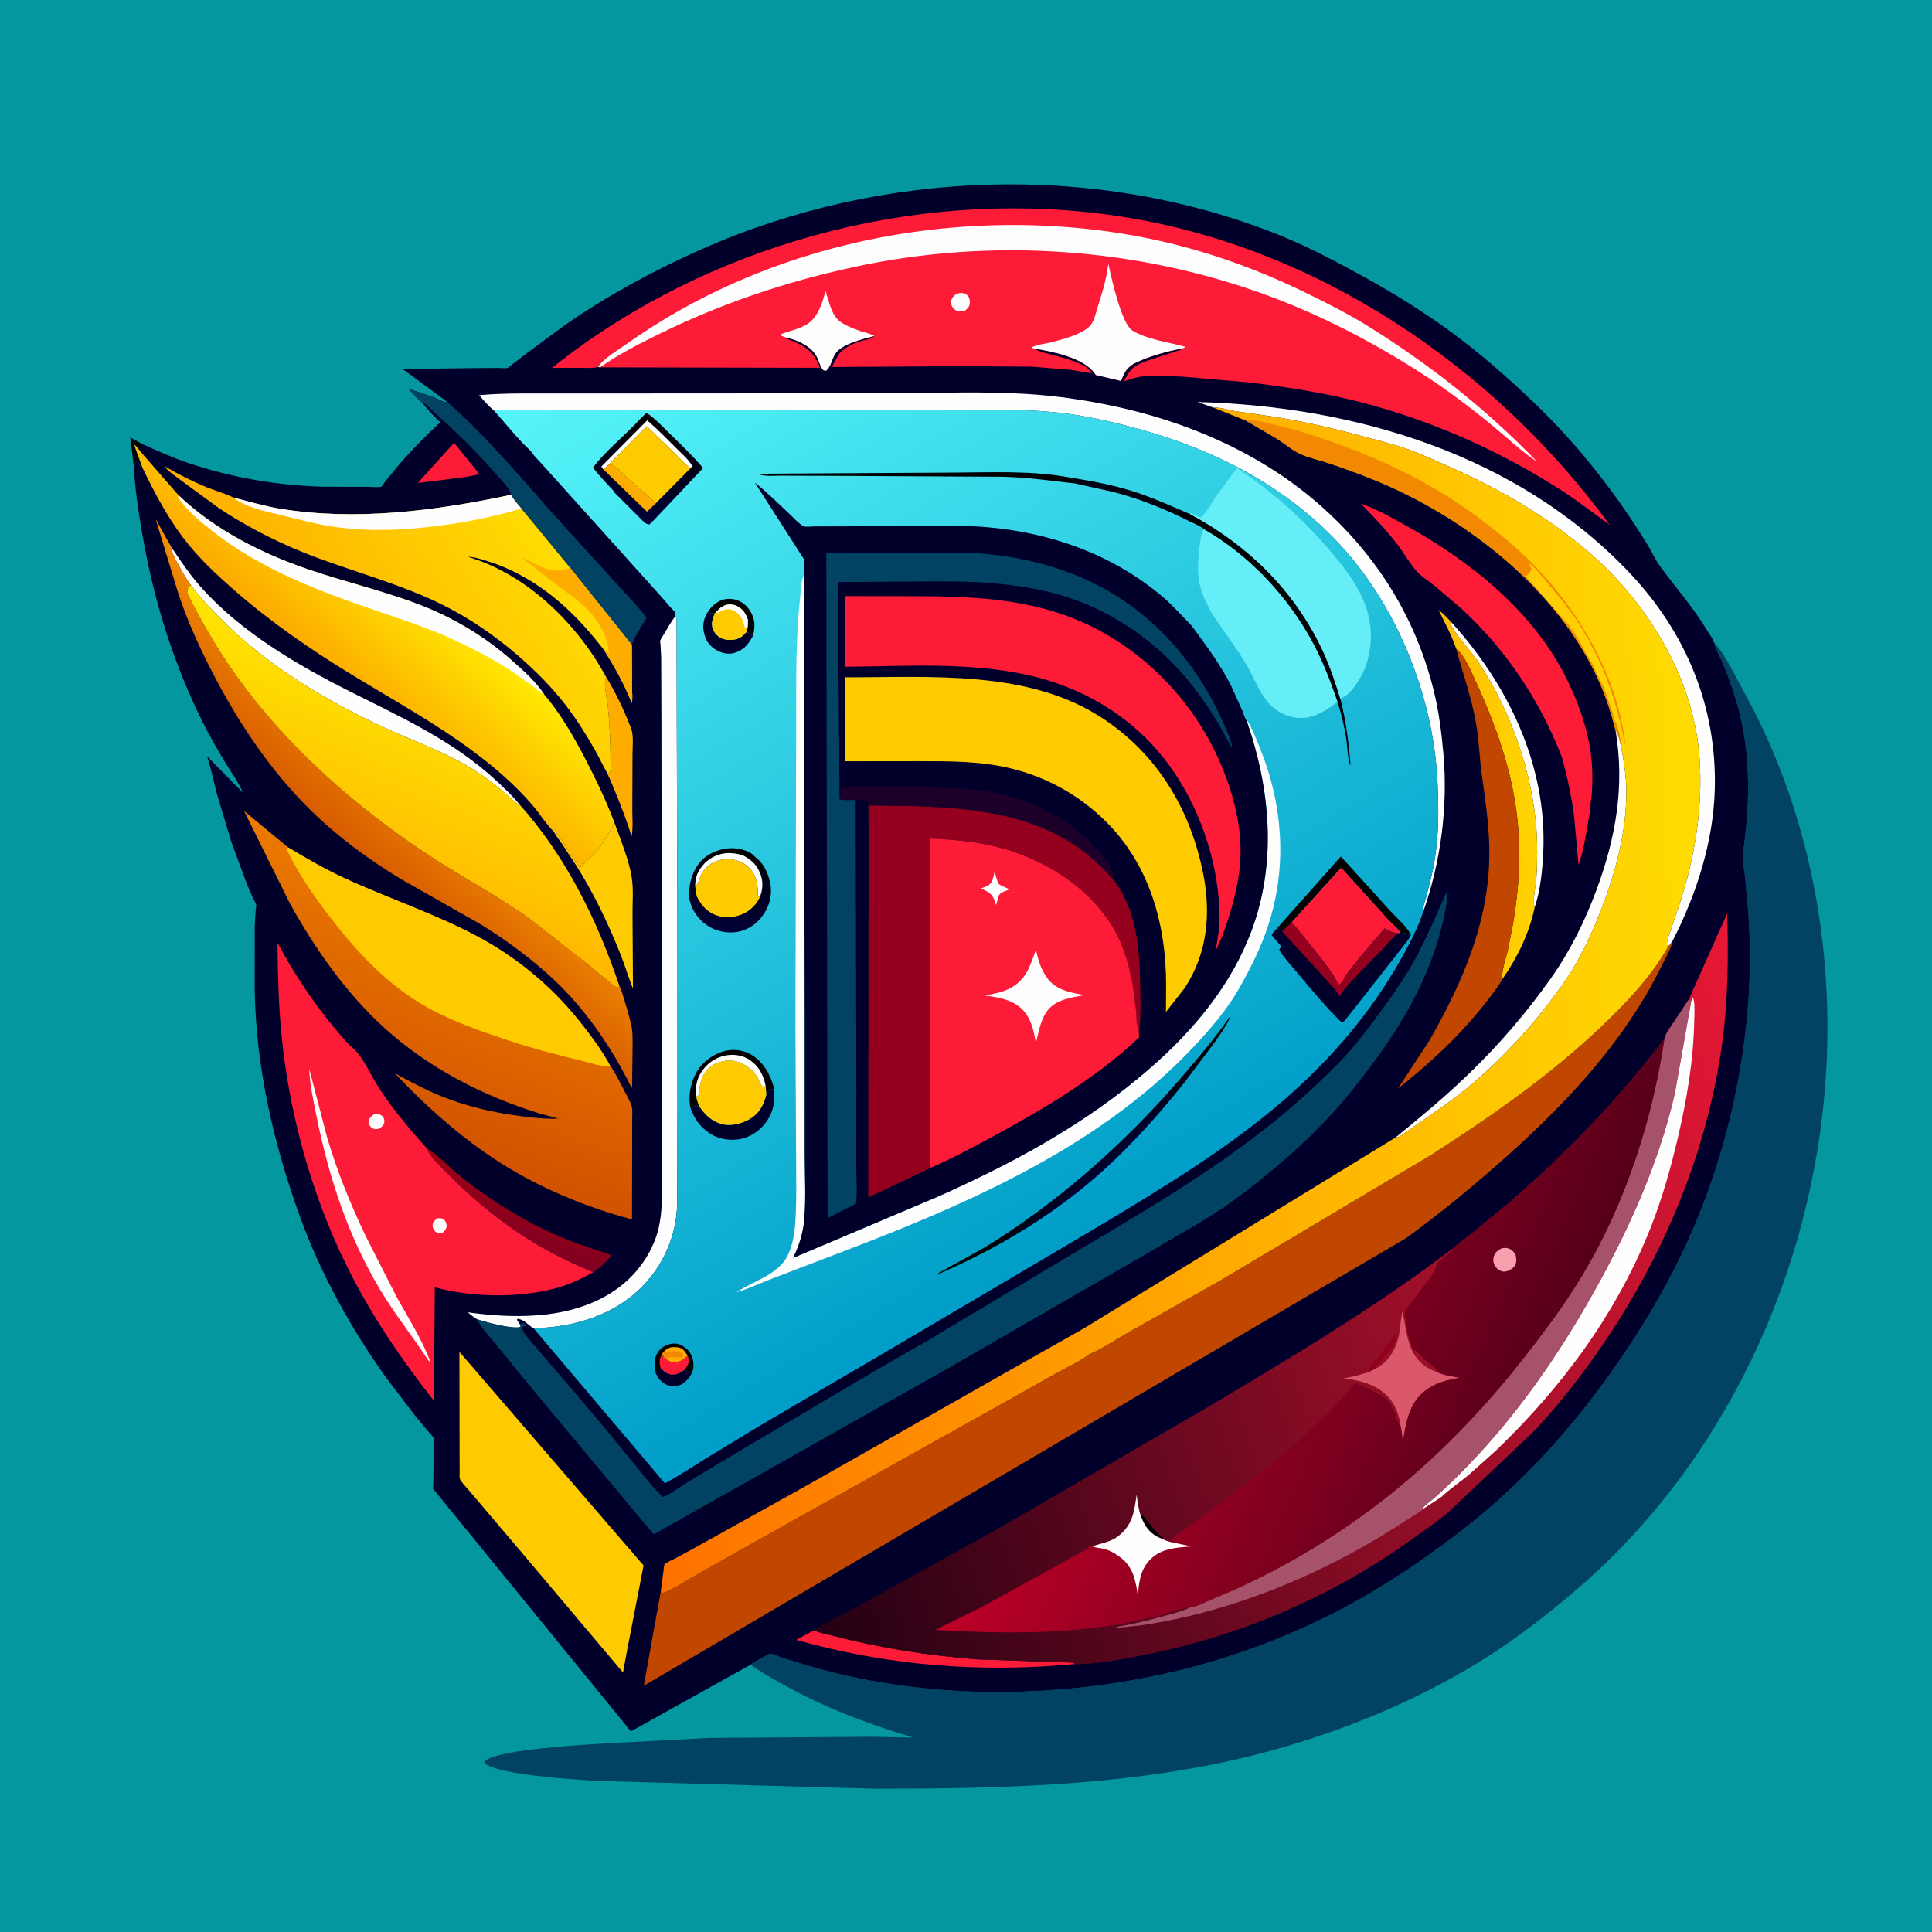 <svg version="1.1" xmlns="http://www.w3.org/2000/svg" style="display: block;" viewBox="0 0 2048 2048" width="1024" height="1024">
<defs>
	<linearGradient id="Gradient1" gradientUnits="userSpaceOnUse" x1="558.908" y1="1266.99" x2="541.19" y2="1311.25">
		<stop class="stop0" offset="0" stop-opacity="1" stop-color="rgb(156,0,21)"/>
		<stop class="stop1" offset="1" stop-opacity="1" stop-color="rgb(129,0,34)"/>
	</linearGradient>
	<linearGradient id="Gradient2" gradientUnits="userSpaceOnUse" x1="1544.01" y1="847.506" x2="1624.87" y2="843.535">
		<stop class="stop0" offset="0" stop-opacity="1" stop-color="rgb(255,189,1)"/>
		<stop class="stop1" offset="1" stop-opacity="1" stop-color="rgb(255,213,0)"/>
	</linearGradient>
	<linearGradient id="Gradient3" gradientUnits="userSpaceOnUse" x1="375.1" y1="899.882" x2="455.367" y2="809.237">
		<stop class="stop0" offset="0" stop-opacity="1" stop-color="rgb(215,91,0)"/>
		<stop class="stop1" offset="1" stop-opacity="1" stop-color="rgb(245,146,1)"/>
	</linearGradient>
	<linearGradient id="Gradient4" gradientUnits="userSpaceOnUse" x1="384.408" y1="941.666" x2="467.719" y2="723.001">
		<stop class="stop0" offset="0" stop-opacity="1" stop-color="rgb(255,182,0)"/>
		<stop class="stop1" offset="1" stop-opacity="1" stop-color="rgb(255,231,2)"/>
	</linearGradient>
	<linearGradient id="Gradient5" gradientUnits="userSpaceOnUse" x1="327.772" y1="718.354" x2="575.156" y2="560.607">
		<stop class="stop0" offset="0" stop-opacity="1" stop-color="rgb(254,176,0)"/>
		<stop class="stop1" offset="1" stop-opacity="1" stop-color="rgb(255,220,1)"/>
	</linearGradient>
	<linearGradient id="Gradient6" gradientUnits="userSpaceOnUse" x1="361.612" y1="723.007" x2="447.521" y2="625.64">
		<stop class="stop0" offset="0" stop-opacity="1" stop-color="rgb(252,170,0)"/>
		<stop class="stop1" offset="1" stop-opacity="1" stop-color="rgb(255,232,1)"/>
	</linearGradient>
	<linearGradient id="Gradient7" gradientUnits="userSpaceOnUse" x1="421.208" y1="1199.45" x2="510.84" y2="962.074">
		<stop class="stop0" offset="0" stop-opacity="1" stop-color="rgb(210,82,0)"/>
		<stop class="stop1" offset="1" stop-opacity="1" stop-color="rgb(235,122,0)"/>
	</linearGradient>
	<linearGradient id="Gradient8" gradientUnits="userSpaceOnUse" x1="675.438" y1="1073.29" x2="1810.28" y2="1026.1">
		<stop class="stop0" offset="0" stop-opacity="1" stop-color="rgb(254,113,0)"/>
		<stop class="stop1" offset="1" stop-opacity="1" stop-color="rgb(255,220,1)"/>
	</linearGradient>
	<linearGradient id="Gradient9" gradientUnits="userSpaceOnUse" x1="818.344" y1="1593.61" x2="1916.38" y2="1236.92">
		<stop class="stop0" offset="0" stop-opacity="1" stop-color="rgb(34,0,19)"/>
		<stop class="stop1" offset="1" stop-opacity="1" stop-color="rgb(232,24,53)"/>
	</linearGradient>
	<linearGradient id="Gradient10" gradientUnits="userSpaceOnUse" x1="1609.92" y1="1515.92" x2="1170.47" y2="1323.33">
		<stop class="stop0" offset="0" stop-opacity="1" stop-color="rgb(86,0,26)"/>
		<stop class="stop1" offset="1" stop-opacity="1" stop-color="rgb(189,0,38)"/>
	</linearGradient>
	<linearGradient id="Gradient11" gradientUnits="userSpaceOnUse" x1="1175.41" y1="1295.6" x2="632.811" y2="371.135">
		<stop class="stop0" offset="0" stop-opacity="1" stop-color="rgb(0,158,200)"/>
		<stop class="stop1" offset="1" stop-opacity="1" stop-color="rgb(87,245,249)"/>
	</linearGradient>
	<linearGradient id="Gradient12" gradientUnits="userSpaceOnUse" x1="1317.22" y1="576.856" x2="1249.07" y2="635.899">
		<stop class="stop0" offset="0" stop-opacity="1" stop-color="rgb(0,0,1)"/>
		<stop class="stop1" offset="1" stop-opacity="1" stop-color="rgb(0,0,23)"/>
	</linearGradient>
	<linearGradient id="Gradient13" gradientUnits="userSpaceOnUse" x1="1155.37" y1="1223.71" x2="1168.44" y2="1238.02">
		<stop class="stop0" offset="0" stop-opacity="1" stop-color="rgb(0,0,0)"/>
		<stop class="stop1" offset="1" stop-opacity="1" stop-color="rgb(0,1,51)"/>
	</linearGradient>
	<linearGradient id="Gradient14" gradientUnits="userSpaceOnUse" x1="774.55" y1="898.83" x2="771.793" y2="987.181">
		<stop class="stop0" offset="0" stop-opacity="1" stop-color="rgb(0,0,0)"/>
		<stop class="stop1" offset="1" stop-opacity="1" stop-color="rgb(1,1,56)"/>
	</linearGradient>
	<linearGradient id="Gradient15" gradientUnits="userSpaceOnUse" x1="696.706" y1="442.088" x2="677.202" y2="551.431">
		<stop class="stop0" offset="0" stop-opacity="1" stop-color="rgb(0,0,0)"/>
		<stop class="stop1" offset="1" stop-opacity="1" stop-color="rgb(1,1,53)"/>
	</linearGradient>
</defs>
<path transform="translate(0,0)" fill="rgb(5,151,160)" d="M -0 -0 L 2048 0 L 2048 2048 L -0 2048 L -0 -0 z"/>
<path transform="translate(0,0)" fill="rgb(0,0,2)" d="M 142.039 496.258 L 138.191 463.731 L 150.001 470.345 L 148.9 478.737 C 147.134 476.592 144.602 472.654 142.21 471.454 L 151.176 496.295 L 148.021 493.974 C 147.993 491.998 147.638 492.014 146.51 490.5 L 147 488.5 L 143.779 489.585 L 142.039 496.258 z"/>
<path transform="translate(0,0)" fill="rgb(2,67,100)" d="M 1816.47 680.118 C 1829.9 695.628 1839.72 717.203 1849.63 735.201 C 1917.79 859.022 1945.19 1005.11 1935.19 1145.59 C 1920.69 1349.43 1828.41 1549.48 1672.56 1683.85 C 1639.74 1712.15 1605.29 1738.76 1568.35 1761.52 C 1480.27 1815.78 1376.1 1853.47 1274.57 1872.53 C 1159.92 1894.05 1042.14 1896.16 925.866 1896.11 L 629.584 1887.74 C 607.758 1886.06 527.7 1881.61 513.853 1869 L 513.752 1866.99 C 527.912 1852.96 640.082 1848.3 664.673 1846.82 L 751.398 1842.27 L 924.333 1841.01 L 968.223 1841.94 C 919.512 1827.3 874.149 1810.2 829.646 1785.36 C 818.282 1779.01 806.146 1772.41 795.736 1764.6 C 801.134 1761.04 806.844 1757.6 812.646 1754.73 C 813.039 1754.54 815.978 1752.92 816.392 1752.95 C 820.449 1753.3 826.948 1756.66 831.021 1757.99 L 863.832 1767.84 C 894.159 1776.32 924.461 1782.5 955.67 1786.77 C 1015.01 1794.88 1073.47 1795.49 1133.06 1790.1 C 1237.22 1780.68 1338.28 1751.07 1430.35 1701.17 C 1470.62 1679.36 1508.56 1653.47 1544.98 1625.79 C 1607.27 1578.45 1660.96 1520.63 1706.23 1456.98 C 1734.87 1416.71 1761.03 1374.48 1782.41 1329.88 C 1821.77 1247.79 1845.49 1157.89 1852.9 1067.27 C 1855.58 1034.58 1855.52 999.748 1853.28 967.041 L 1849.7 928.174 C 1848.84 920.765 1846.53 912.12 1847.6 904.756 C 1855.98 847.245 1856.29 788.644 1837.42 733.107 C 1833.98 722.963 1830.45 712.859 1826.2 703.018 C 1823.06 695.765 1818.95 688.81 1816.77 681.208 L 1816.47 680.118 z"/>
<path transform="translate(0,0)" fill="rgb(1,0,42)" d="M 474.804 426.582 L 426.848 391.188 L 508.199 390.158 L 528.88 390.085 C 531.327 390.079 535.671 390.638 537.885 390.07 C 539.161 389.742 542.241 386.85 543.392 385.993 L 561.004 372.49 L 601.705 342.574 C 646.06 312.106 694.827 285.829 744 264.042 C 934.615 179.585 1161.95 171.347 1355.97 249.176 C 1382.01 259.621 1406.86 272.397 1431.54 285.668 C 1465.93 304.162 1499.92 324.361 1531.66 347.152 C 1566.49 372.164 1599.07 400.651 1629.83 430.483 C 1668.93 468.414 1702.14 509.709 1732.26 554.978 L 1747.7 579.48 C 1751.68 586.481 1755.04 593.903 1759.83 600.402 C 1776.83 623.519 1795.59 644.569 1810.29 669.399 C 1812.07 672.41 1815.55 676.951 1816.47 680.118 L 1816.77 681.208 C 1818.95 688.81 1823.06 695.765 1826.2 703.018 C 1830.45 712.859 1833.98 722.963 1837.42 733.107 C 1856.29 788.644 1855.98 847.245 1847.6 904.756 C 1846.53 912.12 1848.84 920.765 1849.7 928.174 L 1853.28 967.041 C 1855.52 999.748 1855.58 1034.58 1852.9 1067.27 C 1845.49 1157.89 1821.77 1247.79 1782.41 1329.88 C 1761.03 1374.48 1734.87 1416.71 1706.23 1456.98 C 1660.96 1520.63 1607.27 1578.45 1544.98 1625.79 C 1508.56 1653.47 1470.62 1679.36 1430.35 1701.17 C 1338.28 1751.07 1237.22 1780.68 1133.06 1790.1 C 1073.47 1795.49 1015.01 1794.88 955.67 1786.77 C 924.461 1782.5 894.159 1776.32 863.832 1767.84 L 831.021 1757.99 C 826.948 1756.66 820.449 1753.3 816.392 1752.95 C 815.978 1752.92 813.039 1754.54 812.646 1754.73 C 806.844 1757.6 801.134 1761.04 795.736 1764.6 L 668.759 1835.3 L 458.97 1577.99 C 459.48 1572.63 459.439 1567.34 459.422 1561.96 L 459.731 1535.53 C 459.802 1532.86 460.641 1526.94 459.724 1524.59 C 458.792 1522.2 455.549 1519.33 453.803 1517.28 L 440.302 1501.02 L 410.252 1461.63 C 372.485 1409.08 339.833 1350.17 317.825 1289.28 C 289.861 1211.89 271.324 1131.48 269.998 1048.86 L 270.028 981.446 L 270.959 965.758 C 271.103 964.051 271.877 960.745 271.575 959.258 C 271.185 957.342 269.18 954.3 268.318 952.434 L 262.102 937.999 L 245.539 893.398 L 230.03 841.979 C 226.517 828.475 223.793 814.773 219.436 801.508 L 257.289 840.144 C 253.325 829.792 245.831 819.894 240.05 810.41 C 230.94 795.462 222.275 780.476 214.487 764.78 C 183.552 702.431 163.19 636.571 151.187 568.109 C 147.094 544.767 143.226 519.97 142.039 496.258 L 143.779 489.585 L 147 488.5 L 146.51 490.5 C 147.638 492.014 147.993 491.998 148.021 493.974 L 151.176 496.295 L 142.21 471.454 C 144.602 472.654 147.134 476.592 148.9 478.737 L 150.001 470.345 C 166.288 477.631 182.233 484.938 199.168 490.671 C 245.131 506.232 292.827 514.432 341.295 515.908 L 392.346 516.055 C 394.392 516.043 402.625 516.754 404.109 515.983 C 404.925 515.559 407.488 511.515 408.197 510.601 L 420.5 495.573 C 435.001 478.383 450.397 462.91 466.771 447.503 C 459.541 441.248 453.292 433.84 447.21 426.494 C 445.748 426.29 434.87 414.053 433.084 412.227 L 459.644 421.091 C 463.869 422.656 469.291 426.132 473.533 426.511 L 474.804 426.582 z"/>
<path transform="translate(0,0)" fill="rgb(253,27,55)" d="M 481.344 469.418 L 508.09 502.459 C 496.132 506.033 481.951 506.879 469.5 508.734 L 442.957 511.87 L 481.344 469.418 z"/>
<path transform="translate(0,0)" fill="rgb(254,254,254)" d="M 1537.18 658.181 C 1598.29 724.763 1640.14 811.283 1635.93 903.242 C 1635.05 922.437 1632.87 944.192 1626.66 962.387 C 1624.48 952.529 1628.27 938.53 1628.77 928.123 C 1629.55 912.103 1629.85 896.022 1628.72 880.011 C 1624.38 818.863 1602.28 756.216 1569.18 704.795 C 1559.95 690.466 1546.95 678.012 1538.59 663.414 C 1537.54 661.584 1537.29 660.247 1537.18 658.181 z"/>
<path transform="translate(0,0)" fill="rgb(254,172,0)" d="M 642.501 717.612 C 653.106 734.685 661.512 753.093 668.871 771.75 C 671.938 779.526 670.484 791.346 670.479 799.643 L 670.277 856.782 C 670.196 866.138 671.277 877.611 669.51 886.644 C 665.1 872.049 659.505 857.497 653.83 843.336 L 646.459 825.701 C 646.031 824.694 644.099 821.151 644.168 820.178 C 644.945 819.646 645.995 819.377 646.5 818.582 C 647.849 816.456 647.174 808.674 647.173 806.092 C 647.164 786.905 646.287 767.292 644.301 748.201 C 643.385 739.397 639.368 726.016 642.501 717.612 z"/>
<path transform="translate(0,0)" fill="rgb(253,27,55)" d="M 862.771 1728.2 C 870.038 1731.43 878.581 1732.75 886.287 1734.76 C 934.928 1747.47 986 1754.99 1036.09 1759.02 L 1135.93 1762.35 C 1137.53 1762.44 1138.6 1763.02 1139.89 1763.9 C 1039.54 1773.46 941.047 1765.78 843.997 1738.31 L 862.771 1728.2 z"/>
<path transform="translate(0,0)" fill="url(#Gradient1)" d="M 452.236 1217.09 C 464.434 1224.4 475.353 1236.56 486.528 1245.64 C 506.826 1262.12 528.672 1277.02 551.39 1289.96 C 570.758 1300.99 591.18 1310.41 612.056 1318.19 L 634.961 1326.05 C 639.226 1327.46 644.384 1328.67 648.196 1331.03 C 642.412 1337.36 636.326 1344.21 628.873 1348.62 L 620 1344.87 C 564.827 1321.51 518.894 1288.65 476.648 1246.28 C 468.661 1238.28 456.526 1227.66 452.236 1217.09 z"/>
<path transform="translate(0,0)" fill="rgb(254,203,0)" d="M 651.536 872.62 C 658.15 890.914 666.459 910.768 669.626 929.973 C 671.66 942.302 670.396 956.725 670.499 969.306 L 670.963 1047.85 C 666.268 1036.7 662.999 1024.92 658.556 1013.64 C 645.599 980.749 630.15 948.34 611.388 918.375 L 595.62 894.292 C 594.641 892.887 587.439 883.429 587.565 882.136 L 589.264 881.725 C 589.993 883.373 590.82 884.649 591.978 886.036 L 594.085 888.605 L 594.906 889.713 L 596.07 891.25 C 596.841 892.479 597.158 893.669 598.075 894.882 L 614.432 919.998 L 620.75 913.75 L 622.5 913 C 623.571 909.787 626.536 908.896 628.25 906.25 C 629.729 903.966 631.696 903.513 633.49 901 C 634.041 900.228 634.545 899.418 635.157 898.693 C 636.299 897.342 637.393 896.08 638.358 894.585 L 651.536 872.62 z"/>
<path transform="translate(0,0)" fill="rgb(254,254,254)" d="M 1712.51 774.152 C 1715.98 779.062 1716.96 785.659 1718.45 791.42 C 1721.32 806.896 1723.99 822.939 1724.01 838.723 C 1724.08 882.25 1712.62 924.77 1696.96 965.057 C 1686.91 990.898 1674.92 1016.66 1659.17 1039.56 C 1630.41 1081.39 1593.47 1121.94 1554.26 1154.17 C 1539.35 1166.43 1523.43 1177.14 1507.56 1188.09 L 1490.3 1200.13 C 1487.54 1202.06 1484.22 1204.88 1480.87 1205.66 L 1479.35 1205.78 C 1505.79 1184.16 1531.85 1162.61 1556.45 1138.87 C 1588.72 1107.72 1618.01 1073.76 1643.92 1037.15 C 1664.41 1008.2 1680.03 976.54 1692.34 943.349 C 1712.93 887.819 1722.49 833.001 1712.51 774.152 z"/>
<path transform="translate(0,0)" fill="rgb(254,254,254)" d="M 182.345 581.04 C 191.799 595.134 201.267 609.148 212.553 621.875 C 254.817 669.534 314.419 704.598 370.777 732.903 C 426.069 760.672 481.203 785.552 526.962 828.382 C 535.119 836.016 543.598 843.961 550.617 852.675 C 547.846 852.159 545.065 849.339 542.939 847.502 L 527.551 834.277 C 517.001 825.641 505.668 817.655 493.816 810.905 C 466.118 795.131 435.883 784.431 407 771.09 C 344.869 742.389 284.26 706.022 235.589 657.448 C 223.799 645.683 212.458 634.024 202.526 620.609 C 196.613 612.353 191.587 603.755 186.966 594.721 C 184.7 590.29 181.988 586.153 182.345 581.04 z"/>
<path transform="translate(0,0)" fill="url(#Gradient2)" d="M 1543.6 687.739 C 1538.95 673.827 1531.39 659.587 1524.83 646.484 C 1529.41 650.074 1533.25 653.9 1537.18 658.181 C 1537.29 660.247 1537.54 661.584 1538.59 663.414 C 1546.95 678.012 1559.95 690.466 1569.18 704.795 C 1602.28 756.216 1624.38 818.863 1628.72 880.011 C 1629.85 896.022 1629.55 912.103 1628.77 928.123 C 1628.27 938.53 1624.48 952.529 1626.66 962.387 C 1621.08 989.382 1608.28 1015.51 1592.52 1037.96 C 1591.4 1028.76 1596.23 1016.36 1598.39 1007.21 L 1604.18 977.473 C 1610.16 941.324 1612.35 906.074 1608.59 869.562 C 1603.25 817.677 1585.55 768.098 1563.69 721.075 C 1558.77 710.497 1552.83 695.207 1543.6 687.739 z"/>
<path transform="translate(0,0)" fill="rgb(2,67,100)" d="M 447.21 426.494 C 445.748 426.29 434.87 414.053 433.084 412.227 L 459.644 421.091 C 463.869 422.656 469.291 426.132 473.533 426.511 L 474.804 426.582 C 519.07 465.723 556.355 511.649 595.903 555.321 L 654.852 620.077 C 665.006 631.413 676.334 642.756 685.384 654.977 C 680.186 663.96 673.102 673.791 669.724 683.555 L 604.174 601.68 L 552.712 539.152 C 548.775 534.462 544.583 529.901 541.508 524.585 C 541.467 523.462 541.534 523.199 541.056 522 C 538.693 516.076 530.486 507.909 526.22 503.013 C 505.578 479.323 484.107 458.182 460.572 437.375 C 456.89 434.121 451.93 427.738 447.21 426.494 z"/>
<path transform="translate(0,0)" fill="rgb(254,254,254)" d="M 1286.36 432.156 L 1269.5 426.177 C 1437.21 430.538 1608.83 482.319 1726.99 606.768 C 1787.04 670.018 1820.07 748.928 1817.76 836.531 C 1816.29 892.435 1798.15 948.708 1772.6 998.186 L 1768.06 1003.94 C 1767.21 1002.45 1766.92 1001.78 1767.02 1000 C 1767.28 995.743 1769.63 990.071 1771.01 986.012 L 1779.74 960.417 C 1796.53 909.628 1805.4 856.236 1801.52 802.656 C 1795.42 718.43 1745.93 637.726 1682.41 583.73 C 1638.07 546.038 1587.56 517.173 1534.46 493.869 C 1519.75 487.413 1505.04 480.589 1489.86 475.323 C 1476 470.52 1461.61 467.145 1447.48 463.264 C 1411.26 453.316 1375.72 445.269 1338.5 440.043 L 1307.7 435.604 C 1300.22 434.297 1294.13 431.563 1286.36 432.156 z"/>
<path transform="translate(0,0)" fill="rgb(193,70,0)" d="M 1543.6 687.739 C 1552.83 695.207 1558.77 710.497 1563.69 721.075 C 1585.55 768.098 1603.25 817.677 1608.59 869.562 C 1612.35 906.074 1610.16 941.324 1604.18 977.473 L 1598.39 1007.21 C 1596.23 1016.36 1591.4 1028.76 1592.52 1037.96 C 1588.79 1045.45 1582.71 1052.7 1577.61 1059.37 C 1550.59 1094.75 1516.75 1126.61 1481.75 1154.03 L 1514.99 1103.34 C 1551.51 1039.66 1580.38 972.77 1578.7 897.827 C 1578.14 872.683 1574.56 848.017 1571 823.169 C 1568.29 804.178 1567.92 784.975 1564.55 766.048 C 1559.8 739.425 1550.71 713.774 1543.6 687.739 z"/>
<path transform="translate(0,0)" fill="rgb(254,254,254)" d="M 716.005 653.059 C 716.733 654.513 717.121 655.703 717.195 657.34 L 717.426 770.552 L 718.03 971.213 L 718.106 1171.55 L 717.837 1277.06 C 717.313 1289.65 715.433 1301.47 711.454 1313.44 C 700.271 1347.07 676.834 1373.68 645.211 1389.54 C 620.456 1401.96 593.136 1407.28 565.584 1408.08 C 559.976 1404.64 555.873 1399.05 549 1397.97 L 547.862 1399 L 551.136 1403.84 L 551.9 1406.49 C 545 1409.75 513.937 1401.27 505.667 1398.45 C 502.143 1396.32 499.012 1393.66 495.803 1391.09 C 523.58 1395.01 552.189 1396.62 580.031 1393.26 C 628.494 1387.4 672.228 1364.82 692.642 1318.54 C 697.697 1307.08 700.037 1294.92 701.035 1282.48 C 702.585 1263.15 701.625 1243.14 701.517 1223.74 L 701.615 1137.29 L 701.124 767.254 L 700.89 697.209 L 700.166 683.02 C 700.119 682.492 699.63 679.752 699.791 679.27 C 700.601 676.839 702.996 673.687 704.319 671.41 C 707.977 665.11 711.494 658.803 716.005 653.059 z"/>
<path transform="translate(0,0)" fill="rgb(253,27,55)" d="M 1655.7 802.695 C 1632.29 742.158 1595.97 687.959 1548.01 644.086 L 1518.42 619.097 C 1513.29 615.058 1507.32 611.478 1502.84 606.748 C 1495.08 598.565 1488.86 586.981 1481.91 577.914 C 1469.78 562.08 1456.24 547.856 1442.3 533.635 C 1459.24 539.487 1475.66 548.946 1491.32 557.644 C 1559.51 595.511 1626.53 649.192 1661.25 720.713 C 1677.6 754.386 1688.68 789.393 1687.93 827.126 C 1687.78 835.032 1687.59 843.824 1686 851.539 C 1686.34 857.52 1684.52 864.902 1683.56 870.83 C 1681.07 886.276 1678.36 902.322 1673.32 917.163 L 1668.65 865.57 C 1665.93 844.289 1661.39 823.362 1655.7 802.695 z"/>
<path transform="translate(0,0)" fill="rgb(254,254,254)" d="M 522.961 434.56 C 517.208 430.002 512.665 424.446 507.913 418.89 C 536.381 416.338 565.91 417.235 594.503 417.073 L 753.426 417.042 L 951.581 416.718 C 996.841 416.565 1042.89 414.847 1088.07 417.586 C 1118.95 419.457 1149.18 423.866 1179.43 430.254 C 1255.75 446.367 1330.88 478.195 1391.05 528.457 C 1455 581.874 1499.57 650.519 1519.72 731.7 C 1525.17 753.688 1528.07 776.521 1530.07 799.057 C 1535.04 855.139 1527.27 914.348 1508.4 967.285 C 1507.66 962.521 1510.27 956.46 1511.58 951.835 L 1517.56 928.174 C 1522.87 904.795 1524.75 881.385 1524.58 857.436 C 1524.42 834.568 1523.28 811.51 1519.77 788.89 C 1506.99 706.639 1468.36 623.708 1408.51 565.032 C 1349.49 507.17 1275.79 472.259 1196.51 451.888 C 1169.4 444.92 1143.03 439.248 1115.1 436.715 C 1086.21 434.095 1057.27 434.28 1028.29 434.304 L 935.646 434.259 L 685.012 434.955 L 522.961 434.56 z"/>
<path transform="translate(0,0)" fill="url(#Gradient3)" d="M 188.583 627.78 L 165.176 550.725 C 167.596 553.799 169.244 558.047 171.154 561.5 L 182.345 581.04 C 181.988 586.153 184.7 590.29 186.966 594.721 C 191.587 603.755 196.613 612.353 202.526 620.609 C 200.251 621.363 201.251 620.848 199.479 622.061 L 198.43 628.73 C 213.941 659.74 231.705 690.381 252.055 718.5 C 306.001 793.038 377.046 855.33 453.506 905.967 C 489.975 930.12 528.545 949.855 564 975.83 L 625 1023.82 L 645.395 1040.66 C 647.997 1042.71 651.307 1045.73 654.493 1046.57 L 655.463 1046.71 L 656.622 1045.32 C 658.439 1046.59 667.2 1078.68 668.362 1082.91 C 671.072 1092.76 670.589 1103.01 670.506 1113.15 L 670.019 1153.25 C 668.287 1151.88 666.816 1147.55 665.784 1145.52 L 656.018 1127.67 C 634.93 1090.98 609.846 1058.07 577.902 1030.09 C 556.315 1011.18 532.128 993.524 507.559 978.676 L 425.423 932.132 C 390.606 911.064 357.61 886.828 328.585 858.211 C 287.851 818.048 254.627 768.852 228.093 718.391 C 212.917 689.53 198.678 658.803 188.583 627.78 z"/>
<path transform="translate(0,0)" fill="rgb(254,203,0)" d="M 487.023 1433.08 L 682.201 1659.44 L 664.241 1752.13 L 660.415 1772.95 L 549.5 1641.54 L 497.629 1580.45 C 494.879 1577.04 489.345 1571.77 487.623 1567.92 C 486.853 1566.2 487.275 1561.97 487.267 1560.09 L 487.188 1540.02 L 487.023 1433.08 z"/>
<path transform="translate(0,0)" fill="url(#Gradient4)" d="M 202.526 620.609 C 212.458 634.024 223.799 645.683 235.589 657.448 C 284.26 706.022 344.869 742.389 407 771.09 C 435.883 784.431 466.118 795.131 493.816 810.905 C 505.668 817.655 517.001 825.641 527.551 834.277 L 542.939 847.502 C 545.065 849.339 547.846 852.159 550.617 852.675 C 599.579 907.272 633.652 976.187 656.622 1045.32 L 655.463 1046.71 L 654.493 1046.57 C 651.307 1045.73 647.997 1042.71 645.395 1040.66 L 625 1023.82 L 564 975.83 C 528.545 949.855 489.975 930.12 453.506 905.967 C 377.046 855.33 306.001 793.038 252.055 718.5 C 231.705 690.381 213.941 659.74 198.43 628.73 L 199.479 622.061 C 201.251 620.848 200.251 621.363 202.526 620.609 z"/>
<path transform="translate(0,0)" fill="url(#Gradient5)" d="M 644.168 820.178 C 639.368 812.414 635.576 803.747 631.083 795.763 C 621.769 779.211 611.576 763.093 600.058 747.982 C 585.474 728.851 568.163 711.614 550.078 695.809 C 524.845 673.755 496.128 654.096 465.876 639.5 C 424.341 619.461 379.27 607.136 336.122 591.217 C 299.811 577.82 263.774 559.857 231.629 538.351 L 193.816 510.652 C 187.152 505.525 179.179 500.487 173.823 493.968 C 188.51 502.411 203.268 510.031 218.983 516.453 C 228.429 520.314 238.732 523.059 247.835 527.594 C 263.958 531.591 279.895 536.448 296.315 539.161 C 377.298 552.542 461.932 541.461 541.508 524.585 C 544.583 529.901 548.775 534.462 552.712 539.152 L 604.174 601.68 L 669.724 683.555 L 669.95 729.635 C 669.946 733.585 670.916 741.728 669.599 745.162 C 662.053 725.493 651.406 706.95 640.356 689.076 C 625.873 670.612 611.274 653.822 593.452 638.5 C 571.139 619.317 545.589 603.907 517.453 595.057 C 510.567 592.891 503.239 590.356 495.966 590.231 L 497.863 590.803 C 559.842 609.931 612.02 661.603 642.501 717.612 C 639.368 726.016 643.385 739.397 644.301 748.201 C 646.287 767.292 647.164 786.905 647.173 806.092 C 647.174 808.674 647.849 816.456 646.5 818.582 C 645.995 819.377 644.945 819.646 644.168 820.178 z"/>
<path transform="translate(0,0)" fill="rgb(254,172,0)" d="M 640.356 689.076 C 641.724 689.787 643.498 690.562 644.453 691.835 L 645.51 693.5 L 645.156 689.674 L 644.678 688 C 644.508 686.784 644.828 685.76 644.528 684.5 C 636.307 649.984 609.322 634.473 583.189 614.786 C 573.32 607.351 564.742 599.255 554.263 592.5 C 557.176 592.158 560.662 594.521 563.339 595.832 C 570.217 599.2 576.631 603.091 584.414 604.068 C 590.89 604.88 598.904 605.887 604.174 601.68 L 669.724 683.555 L 669.95 729.635 C 669.946 733.585 670.916 741.728 669.599 745.162 C 662.053 725.493 651.406 706.95 640.356 689.076 z"/>
<path transform="translate(0,0)" fill="rgb(254,254,254)" d="M 247.835 527.594 C 263.958 531.591 279.895 536.448 296.315 539.161 C 377.298 552.542 461.932 541.461 541.508 524.585 C 544.583 529.901 548.775 534.462 552.712 539.152 C 518.122 549.365 481.153 556.168 445.298 559.562 C 413.553 562.568 381.516 562.921 349.95 557.783 C 331.479 554.777 313.376 549.7 295.196 545.36 C 280.363 541.819 259.831 537.517 247.835 527.594 z"/>
<path transform="translate(0,0)" fill="rgb(2,67,100)" d="M 551.136 1403.84 L 554 1402.51 C 556.142 1403.49 556.392 1403.45 557.49 1405.5 L 554 1406.37 L 553.093 1408 C 554.713 1411.95 556.953 1414.91 559.584 1418.21 L 628.664 1498.9 L 668.478 1547.17 C 679.389 1560.63 690.147 1574.68 702.438 1586.89 L 704.129 1586.35 C 711.659 1583.31 719.611 1576.78 726.682 1572.49 L 783.24 1538.5 L 931.031 1451.08 L 982.43 1421.64 L 1136.93 1329.19 C 1223.89 1277.39 1312.63 1226.25 1387.33 1157.31 C 1402.48 1143.32 1418.29 1128.59 1431.8 1113.01 C 1442.28 1100.93 1451.74 1088.12 1461.27 1075.29 C 1476.32 1055.05 1490.78 1034.29 1502.61 1011.95 C 1514.62 989.286 1524.49 965.88 1534.68 942.398 C 1534.12 960.625 1529.64 978.474 1524.53 995.906 C 1510.72 1042.95 1485.92 1085.79 1456.86 1125 C 1444.24 1142.04 1431.61 1158.64 1417.47 1174.48 C 1385.25 1210.57 1346.44 1244.13 1307.4 1272.67 C 1280.93 1292.02 1251.99 1307.14 1223.98 1324.07 L 1003.04 1451.6 L 692.94 1626.52 L 573.749 1483.81 L 524.422 1423.59 C 518.188 1415.74 509.973 1407.52 505.667 1398.45 C 513.937 1401.27 545 1409.75 551.9 1406.49 L 551.136 1403.84 z"/>
<path transform="translate(0,0)" fill="url(#Gradient6)" d="M 151.176 496.295 L 142.21 471.454 C 144.602 472.654 147.134 476.592 148.9 478.737 L 189.428 525.18 C 227.855 561.731 276.968 586.526 326.875 603.621 C 368.331 617.821 411.387 627.346 452.008 643.968 C 485.032 657.481 515.776 676.416 542.488 700.068 C 554.385 710.602 567.942 722.491 576.659 735.88 C 593.869 756.032 607.904 780.349 620.123 803.81 C 631.743 826.122 642.725 849.039 651.536 872.62 L 638.358 894.585 C 637.393 896.08 636.299 897.342 635.157 898.693 C 634.545 899.418 634.041 900.228 633.49 901 C 631.696 903.513 629.729 903.966 628.25 906.25 C 626.536 908.896 623.571 909.787 622.5 913 L 620.75 913.75 L 614.432 919.998 L 598.075 894.882 C 597.158 893.669 596.841 892.479 596.07 891.25 L 594.906 889.713 L 594.085 888.605 L 591.978 886.036 C 590.82 884.649 589.993 883.373 589.264 881.725 L 587.565 882.136 C 578.946 873.818 571.786 861.934 563.804 852.739 C 545.753 831.944 525.011 813.976 502.997 797.5 C 462.316 767.053 417.588 742.406 374.277 716.024 C 330.046 689.081 287.606 659.939 248.567 625.817 C 228.805 608.543 209.682 590.674 193.843 569.626 C 176.647 546.773 163.623 521.897 151.176 496.295 z"/>
<path transform="translate(0,0)" fill="rgb(254,254,254)" d="M 576.659 735.88 C 571.891 734.099 567.615 729.5 563.563 726.414 L 540.965 710.542 C 523.723 699.389 505.507 689.858 487.024 680.949 C 458.905 667.395 429.177 657.699 399.697 647.612 C 337.871 626.458 276.983 603.789 225.052 562.85 C 212.448 552.914 197.253 540.794 188.809 527.01 L 189.428 525.18 C 227.855 561.731 276.968 586.526 326.875 603.621 C 368.331 617.821 411.387 627.346 452.008 643.968 C 485.032 657.481 515.776 676.416 542.488 700.068 C 554.385 710.602 567.942 722.491 576.659 735.88 z"/>
<path transform="translate(0,0)" fill="rgb(253,27,55)" d="M 628.873 1348.62 C 618.542 1354.31 607.731 1359.77 596.475 1363.39 C 556.055 1376.4 501.497 1375.85 460.905 1364.56 L 459.938 1484.86 C 427.346 1443.52 397.102 1399.33 372.902 1352.47 C 334.534 1278.19 309.718 1193.89 299.893 1110.99 C 295.504 1073.96 294.475 1036.58 294.14 999.32 C 311.858 1032.37 331.196 1061.62 355.205 1090.44 C 359.673 1095.81 364.137 1101.28 369.017 1106.27 C 372.767 1110.11 377.424 1113.83 380.615 1118.09 C 388.752 1128.94 394.615 1142.43 402.101 1153.88 C 416.973 1176.62 434.163 1196.87 452.236 1217.09 C 456.526 1227.66 468.661 1238.28 476.648 1246.28 C 518.894 1288.65 564.827 1321.51 620 1344.87 L 628.873 1348.62 z"/>
<path transform="translate(0,0)" fill="rgb(254,254,254)" d="M 463.632 1291.5 C 466.099 1291.19 468.136 1291.09 470.267 1292.69 C 472.868 1294.64 473.122 1296.93 473.58 1299.92 C 472.562 1303.05 472.079 1304.31 469.447 1306.5 C 466.256 1307.33 464.471 1307.05 461.5 1305.65 C 459.781 1303.14 458.158 1301.31 458.69 1298 C 459.221 1294.7 461.245 1293.4 463.632 1291.5 z"/>
<path transform="translate(0,0)" fill="rgb(254,254,254)" d="M 396.103 1181.5 C 396.889 1181.16 397.122 1181.01 398.085 1180.89 C 401.731 1180.43 403.129 1181.52 405.922 1183.5 C 407.083 1185.74 407.762 1187.42 407.305 1190 C 406.761 1193.07 404.747 1194.31 402.5 1196.06 L 400.859 1196.68 C 398.196 1197.24 395.596 1196.84 393.5 1195.04 C 391.572 1193.37 390.54 1190.51 391.004 1188 C 391.59 1184.82 393.705 1183.31 396.103 1181.5 z"/>
<path transform="translate(0,0)" fill="rgb(254,254,254)" d="M 327.849 1133.18 L 346.547 1204.91 C 357.07 1241.19 371.597 1276.58 387.823 1310.65 L 420.686 1375.24 C 432.974 1397.44 447.302 1419.68 456.124 1443.5 L 454.549 1442.81 C 437.9 1417.19 418.529 1393.23 402.873 1367.04 C 369.034 1310.41 348.592 1248.04 335.611 1183.63 C 332.285 1167.12 328.456 1150.05 327.849 1133.18 z"/>
<path transform="translate(0,0)" fill="url(#Gradient7)" d="M 646.881 1129.74 C 652.822 1138.24 657.613 1148.19 662.381 1157.42 C 664.938 1162.37 668.685 1168.49 669.878 1173.96 C 670.586 1177.2 670.142 1181.23 670.151 1184.56 L 670.125 1207.29 L 669.937 1292.65 C 620.853 1279.58 572.671 1259.58 529.776 1232.27 C 489.671 1206.73 451.124 1172.46 418.635 1137.82 C 434.448 1146.17 450.196 1154.85 466.771 1161.6 C 493.692 1172.57 522.186 1179.26 550.957 1183.02 C 564.392 1184.77 578.263 1186.48 591.81 1185.68 L 572.246 1180.4 C 512.401 1162.07 454.029 1131.9 407.509 1089.69 C 366.723 1052.68 333.465 1005.11 306.975 957.031 L 258.684 859.612 L 305.241 898.168 C 324.295 909.64 343.466 920.768 363.651 930.169 C 410.517 951.994 460.012 968.137 505.7 992.442 C 546.599 1014.2 583.36 1044.32 612.43 1080.3 C 624.998 1095.85 637.248 1112.17 646.881 1129.74 z"/>
<path transform="translate(0,0)" fill="rgb(254,203,0)" d="M 305.241 898.168 C 324.295 909.64 343.466 920.768 363.651 930.169 C 410.517 951.994 460.012 968.137 505.7 992.442 C 546.599 1014.2 583.36 1044.32 612.43 1080.3 C 624.998 1095.85 637.248 1112.17 646.881 1129.74 C 637.986 1131.31 625.376 1126.6 616.484 1124.43 C 590.265 1118.06 564.466 1111.41 538.855 1102.86 C 509.684 1093.12 479.886 1082.96 452.965 1067.9 C 412.007 1044.97 379.613 1010.78 351.254 973.913 C 335.016 952.801 317.668 928.511 305.936 904.524 C 304.419 901.424 304.132 901.486 305.241 898.168 z"/>
<path transform="translate(0,0)" fill="rgb(193,70,0)" d="M 1772.6 998.186 C 1771.65 1004.02 1768.9 1009 1766.34 1014.27 L 1753.45 1039.36 C 1712.83 1114.72 1652.62 1177 1588.84 1233.16 C 1557.14 1261.07 1524.37 1288.01 1490.11 1312.73 L 682.413 1787.03 L 700.402 1687.19 L 700.452 1687.2 L 702 1689.08 C 712.862 1685.15 723.151 1677.98 733.204 1672.28 L 799.047 1635.07 L 1051.45 1494.03 L 1117.9 1456.67 C 1130.03 1449.91 1143.91 1443.56 1154.99 1435.33 L 1155.27 1435.3 C 1169.46 1429.17 1183.82 1419.26 1197.35 1411.67 L 1292.93 1357.77 L 1517.56 1223.98 C 1581.19 1183.08 1643.48 1139.74 1698.35 1087.4 C 1724.14 1062.79 1750.41 1035.17 1768.06 1003.94 L 1772.6 998.186 z"/>
<path transform="translate(0,0)" fill="url(#Gradient8)" d="M 1286.36 432.156 C 1294.13 431.563 1300.22 434.297 1307.7 435.604 L 1338.5 440.043 C 1375.72 445.269 1411.26 453.316 1447.48 463.264 C 1461.61 467.145 1476 470.52 1489.86 475.323 C 1505.04 480.589 1519.75 487.413 1534.46 493.869 C 1587.56 517.173 1638.07 546.038 1682.41 583.73 C 1745.93 637.726 1795.42 718.43 1801.52 802.656 C 1805.4 856.236 1796.53 909.628 1779.74 960.417 L 1771.01 986.012 C 1769.63 990.071 1767.28 995.743 1767.02 1000 C 1766.92 1001.78 1767.21 1002.45 1768.06 1003.94 C 1750.41 1035.17 1724.14 1062.79 1698.35 1087.4 C 1643.48 1139.74 1581.19 1183.08 1517.56 1223.98 L 1292.93 1357.77 L 1197.35 1411.67 C 1183.82 1419.26 1169.46 1429.17 1155.27 1435.3 L 1154.99 1435.33 C 1143.91 1443.56 1130.03 1449.91 1117.9 1456.67 L 1051.45 1494.03 L 799.047 1635.07 L 733.204 1672.28 C 723.151 1677.98 712.862 1685.15 702 1689.08 L 700.452 1687.2 L 704.166 1658.5 C 707.649 1655.47 712.818 1653.54 716.96 1651.38 L 740.523 1638.48 L 856.127 1574.16 L 1067.75 1454.04 L 1148.28 1408.52 L 1479.35 1205.78 L 1480.87 1205.66 C 1484.22 1204.88 1487.54 1202.06 1490.3 1200.13 L 1507.56 1188.09 C 1523.43 1177.14 1539.35 1166.43 1554.26 1154.17 C 1593.47 1121.94 1630.41 1081.39 1659.17 1039.56 C 1674.92 1016.66 1686.91 990.898 1696.96 965.057 C 1712.62 924.77 1724.08 882.25 1724.01 838.723 C 1723.99 822.939 1721.32 806.896 1718.45 791.42 C 1716.96 785.659 1715.98 779.062 1712.51 774.152 L 1708.15 758 C 1676.25 647.819 1574.16 561.015 1472.5 515.505 C 1451.68 506.186 1430.06 498.264 1408.46 490.981 C 1399.03 487.803 1387.87 485.509 1378.87 481.476 C 1370.39 477.675 1361.74 470.338 1353.84 465.212 L 1320.81 445.928 L 1286.36 432.156 z"/>
<path transform="translate(0,0)" fill="rgb(242,137,0)" d="M 1320.81 445.928 C 1328.55 444.8 1334.78 446.52 1342.27 448.05 L 1372.48 455.579 C 1441.34 476.125 1508.41 504.934 1566.34 548.037 C 1586.07 562.719 1605.43 578.251 1622.82 595.683 C 1672.53 645.511 1711.44 711.41 1722.06 781.747 C 1722.5 784.655 1722.55 787.554 1722.5 790.49 L 1722.31 788.714 C 1722.09 786.689 1721.41 784.963 1721 783 L 1720.75 780.495 C 1719.94 776.436 1719.26 771.905 1718 768 C 1717.62 766.82 1717.5 765.718 1717.3 764.5 C 1717.03 762.912 1716.68 762.266 1715.76 761 L 1715.8 759.734 C 1715.8 757.376 1715.86 759.013 1715 756.5 L 1714.5 754 C 1713.94 751.397 1713 749.17 1712.23 746.674 C 1711.21 743.376 1711.28 740.064 1709.33 736.938 C 1708.25 735.201 1709.08 736.778 1708.5 734 L 1707.5 731 L 1706.53 728 C 1705.35 724.446 1706.81 728.626 1705 725 L 1704.28 722.588 C 1703.63 719.997 1702.78 717.273 1701.36 715 C 1700.11 712.985 1699.96 710.654 1699 708.5 C 1697.54 705.228 1695.76 702.607 1694.61 699.157 C 1693.7 696.439 1692.01 694.061 1690.75 691.495 L 1686.76 684 C 1685.67 682.062 1686.22 683.043 1685.58 681.108 C 1685.04 679.46 1684.33 678.49 1683.34 677.107 C 1680.3 672.827 1678.29 667.814 1675.16 663.497 L 1669.37 654.539 C 1668.7 653.395 1667.92 652.553 1667.16 651.497 C 1665.02 648.532 1663.31 645.965 1660.51 643.5 L 1660.5 642 L 1659.52 641.068 C 1658.12 639.674 1657.17 638.227 1656 636.656 L 1649.88 629.11 L 1647.88 626.763 C 1644.85 623.394 1641.03 619.262 1638.57 615.486 C 1636.56 612.385 1633.46 610.154 1631.32 607.129 C 1628.8 603.584 1623.95 599.299 1620.49 596.649 L 1621.16 597.914 C 1622.08 599.763 1622.68 601.552 1623.33 603.505 C 1621.72 606.713 1620.52 608.912 1617.25 610.75 L 1659.11 658.18 C 1667.61 667.402 1674.75 680.426 1680.75 691.364 C 1683.76 696.861 1687.51 702.063 1689.98 707.851 C 1694.11 717.547 1699.95 726.9 1703.15 736.991 L 1709.57 755.835 C 1711.14 760.461 1710.82 764.401 1714.45 768.047 L 1714.6 769.739 C 1715.01 773.56 1716.81 776.652 1717.25 780.75 C 1717.45 782.552 1718.11 784.028 1718.66 785.718 C 1719.41 788.019 1719 789.147 1718.45 791.42 C 1716.96 785.659 1715.98 779.062 1712.51 774.152 L 1708.15 758 C 1676.25 647.819 1574.16 561.015 1472.5 515.505 C 1451.68 506.186 1430.06 498.264 1408.46 490.981 C 1399.03 487.803 1387.87 485.509 1378.87 481.476 C 1370.39 477.675 1361.74 470.338 1353.84 465.212 L 1320.81 445.928 z"/>
<path transform="translate(0,0)" fill="rgb(253,27,55)" d="M 634.153 388.946 C 628.742 390.555 622.463 389.945 616.834 389.961 L 585.072 389.972 L 605.628 374.151 C 769.991 252.448 985.87 198.388 1188.08 229.516 C 1395.93 261.513 1583.11 388.31 1706.32 556.303 C 1689.28 544.225 1672.78 531.056 1655.21 519.802 C 1590.24 478.189 1518.87 446.287 1444.15 426.813 C 1404.41 416.456 1362.76 409.933 1322.03 405.192 L 1254.73 399.371 C 1240.49 398.638 1226.23 397.831 1212 398.985 C 1204.92 399.559 1198.23 402.048 1191.5 404.208 L 1193.51 400.242 C 1195.43 396.584 1197.48 393.092 1200.65 390.357 C 1205.46 386.203 1212.48 383.817 1218.38 381.634 L 1252 370.648 L 1251.9 369.644 C 1236.09 372.649 1219.15 377.42 1204.49 384.224 C 1194.84 388.707 1191.97 394.362 1188.42 403.816 L 1161.61 397.501 L 1160.47 395.838 C 1148.89 379.516 1116.55 372.671 1097.44 369.717 C 1099.67 372.936 1114.9 375.825 1119.1 377.019 C 1129.12 379.862 1141.07 382.986 1150.04 388.328 C 1153.07 390.133 1155.51 392.942 1157.86 395.525 C 1150.35 395.209 1142.66 393.105 1135.17 392.104 L 1094.39 388.685 L 1018.87 388.169 L 881.688 389.06 L 889.004 376 C 894.383 367.945 908.218 362.327 917.502 360.25 C 920.953 359.478 924.583 359.016 926.8 356.162 C 914.851 359.412 891.114 364.646 884.858 375.945 C 881.58 381.866 880.94 387.825 876 392.835 C 874.122 392.777 873.575 393.253 872.25 391.777 C 869.524 388.741 868.238 383.184 866.5 379.451 C 860.683 366.954 845.426 360.418 832.584 357.57 L 833.54 358.891 C 849.231 364.816 860.137 369.613 867.533 385.752 L 869.403 389.909 L 636.081 389.401 L 634.153 388.946 z"/>
<path transform="translate(0,0)" fill="rgb(254,254,254)" d="M 1014.02 311.5 C 1015.17 311.15 1016.3 310.78 1017.5 310.655 C 1020.53 310.339 1023.24 311.009 1025.5 313.108 C 1027.87 315.308 1028.3 318.948 1027.93 322 C 1027.51 325.488 1025.2 327.598 1022.5 329.51 C 1021.7 329.751 1021.43 329.865 1020.5 329.959 C 1017.15 330.3 1013.96 330.028 1011.36 327.638 C 1008.52 325.018 1008.41 322.549 1008.08 319 C 1009.51 315.301 1010.71 313.693 1014.02 311.5 z"/>
<path transform="translate(0,0)" fill="rgb(254,254,254)" d="M 832.584 357.57 C 830.394 356.728 828.456 356.523 827.166 354.5 C 836.349 350.915 845.819 349.212 854.513 344.274 C 867.06 337.147 871.333 321.784 875.147 308.663 C 878.189 317.737 880.664 330.254 887.004 337.666 C 892.209 343.753 904.026 348.163 911.435 350.764 C 916.568 352.566 922.087 353.389 926.8 356.162 C 914.851 359.412 891.114 364.646 884.858 375.945 C 881.58 381.866 880.94 387.825 876 392.835 C 874.122 392.777 873.575 393.253 872.25 391.777 C 869.524 388.741 868.238 383.184 866.5 379.451 C 860.683 366.954 845.426 360.418 832.584 357.57 z"/>
<path transform="translate(0,0)" fill="rgb(254,254,254)" d="M 1097.44 369.717 L 1093.14 368.5 C 1097.94 365.299 1107.72 364.576 1113.47 363.083 C 1125.02 360.082 1150.09 353.988 1156.97 343.5 C 1160.45 338.204 1161.89 330.699 1163.81 324.658 C 1167.3 313.669 1170.71 302.822 1172.99 291.5 L 1174.88 279.728 C 1178.03 294.016 1188.6 343.311 1200.53 350.5 C 1216.33 360.02 1238.42 362.635 1256.01 367.5 L 1255.5 368.684 L 1251.9 369.644 C 1236.09 372.649 1219.15 377.42 1204.49 384.224 C 1194.84 388.707 1191.97 394.362 1188.42 403.816 L 1161.61 397.501 L 1160.47 395.838 C 1148.89 379.516 1116.55 372.671 1097.44 369.717 z"/>
<path transform="translate(0,0)" fill="rgb(254,254,254)" d="M 634.153 388.946 C 639.586 380.06 655.331 370.959 664.022 364.776 C 734.674 314.514 815.719 279.12 899.96 258.91 C 1013.01 231.787 1138.03 231.138 1250.71 260.5 C 1301.26 273.672 1349.21 292.544 1395.78 316.068 C 1413.21 324.874 1430.45 333.595 1447.09 343.845 C 1513.52 384.741 1574.97 433.172 1629.22 489.315 C 1613.02 478.886 1598.81 464.975 1583.94 452.736 C 1559.3 432.439 1533.73 412.969 1506.84 395.724 C 1456.28 363.305 1402.38 335.064 1346.04 314.079 C 1206.62 262.155 1050.34 251.497 905.017 283.076 C 833.215 298.68 765.665 321.24 699.635 353.603 C 678.113 364.152 655.664 375.543 636.081 389.401 L 634.153 388.946 z"/>
<path transform="translate(0,0)" fill="url(#Gradient9)" d="M 1789.98 1059.87 L 1830.9 968.098 C 1832.26 1013.68 1831.89 1058.71 1825.82 1103.99 C 1809.88 1223.13 1761.25 1337.12 1692.3 1435 C 1672.13 1463.64 1650.49 1491.23 1626.46 1516.74 L 1541.24 1597.37 C 1529.99 1608.83 1514.96 1618.38 1502 1627.88 C 1415.83 1691.02 1316.08 1734.13 1211.39 1754.67 C 1189.2 1759.02 1165 1763.76 1142.33 1764.14 C 1140.6 1764.17 1141.27 1764.26 1139.89 1763.9 C 1138.6 1763.02 1137.53 1762.44 1135.93 1762.35 L 1036.09 1759.02 C 986 1754.99 934.928 1747.47 886.287 1734.76 C 878.581 1732.75 870.038 1731.43 862.771 1728.2 C 869.368 1722.95 878.393 1718.96 885.902 1715.04 L 921.19 1696.1 L 1057 1620.99 L 1278 1493 C 1367.68 1439.59 1456.86 1386.61 1540.1 1323.34 C 1546.16 1317.72 1553.48 1312.87 1559.99 1307.71 L 1601.32 1273.63 C 1661.34 1221.29 1716.27 1164.81 1764.37 1101.24 C 1766.01 1094.63 1770.9 1088.37 1774.74 1082.84 L 1789.98 1059.87 z"/>
<path transform="translate(0,0)" fill="rgb(0,0,2)" d="M 1209.28 1606.75 L 1210.63 1605.29 C 1217.17 1613.13 1224.47 1623.61 1232.45 1629.74 L 1232.66 1631.58 L 1227 1629.19 C 1217.87 1624.35 1212.48 1616.23 1209.28 1606.75 z"/>
<path transform="translate(0,0)" fill="rgb(149,0,30)" d="M 1449.22 1454.99 C 1451.63 1448.94 1456.66 1443.73 1460.59 1438.55 C 1466.54 1430.7 1472.05 1422.68 1478.5 1415.22 L 1480.44 1415.5 C 1479.89 1425.43 1471.5 1434.26 1465.22 1441.32 C 1463.09 1443.71 1460.15 1446.33 1458.92 1449.31 L 1458.38 1450.72 C 1455.38 1452.44 1452.46 1453.79 1449.22 1454.99 z"/>
<path transform="translate(0,0)" fill="rgb(219,87,106)" d="M 1458.38 1450.72 L 1459.53 1450.08 C 1471.53 1443.29 1478.3 1432.61 1481.94 1419.5 C 1484.59 1409.98 1484.24 1400.1 1486.6 1390.59 C 1492.03 1413.26 1491.03 1436.12 1513.58 1450.02 C 1516.84 1452.02 1520.24 1453.34 1523.84 1454.6 L 1525.64 1455.4 C 1532.24 1458.18 1540.42 1459.26 1547.5 1460.36 C 1528.97 1463.71 1511.94 1468.73 1500.6 1484.88 C 1491.58 1497.7 1489.74 1513.94 1487.03 1529 C 1486.4 1523.07 1486.07 1516.96 1484.52 1511.2 L 1484.44 1511.21 C 1483.85 1501.72 1479.26 1489.81 1473.11 1482.55 C 1460.59 1467.76 1442.12 1463.07 1423.62 1461.22 C 1432.47 1459.84 1440.69 1457.73 1449.22 1454.99 C 1452.46 1453.79 1455.38 1452.44 1458.38 1450.72 z"/>
<path transform="translate(0,0)" fill="rgb(254,254,254)" d="M 1792.8 1060.94 L 1794.5 1057.85 C 1797.05 1060.49 1796.06 1076.69 1795.98 1081.49 C 1795.21 1123.62 1788.17 1165.3 1778.55 1206.24 C 1771.27 1237.25 1762.45 1268.74 1750.89 1298.43 C 1715.14 1390.26 1656.59 1469.82 1585.72 1537.67 L 1556.51 1563.79 C 1552.47 1567.18 1529.61 1584.09 1528.78 1586.26 L 1508.46 1599.6 C 1508.6 1599.02 1508.57 1598.37 1508.88 1597.87 C 1510.37 1595.44 1515.88 1591.79 1518.17 1589.79 C 1536.1 1574.11 1552.81 1557.52 1568.89 1539.95 C 1613.57 1491.14 1651.22 1436.7 1684.05 1379.3 C 1723.42 1310.45 1757.83 1236.09 1775.5 1158.51 L 1792.8 1060.94 z"/>
<path transform="translate(0,0)" fill="rgb(166,82,106)" d="M 1764.37 1101.24 C 1766.01 1094.63 1770.9 1088.37 1774.74 1082.84 L 1789.98 1059.87 L 1792.8 1060.94 L 1775.5 1158.51 C 1757.83 1236.09 1723.42 1310.45 1684.05 1379.3 C 1651.22 1436.7 1613.57 1491.14 1568.89 1539.95 C 1552.81 1557.52 1536.1 1574.11 1518.17 1589.79 C 1515.88 1591.79 1510.37 1595.44 1508.88 1597.87 C 1508.57 1598.37 1508.6 1599.02 1508.46 1599.6 C 1506.49 1602.25 1502.53 1603.94 1499.73 1605.71 L 1477.6 1620.04 C 1396.92 1670.91 1303.23 1709.4 1208.5 1723.05 L 1184.36 1725.55 L 1184.5 1724.41 C 1200.08 1721.98 1215.26 1718 1230.48 1713.97 C 1240.93 1711.2 1252.55 1708.47 1262.29 1703.76 C 1269.13 1703 1278.49 1697.73 1285 1695.1 C 1344.33 1671.21 1402.01 1638.06 1453.3 1599.86 C 1511.71 1556.37 1564.45 1503.46 1609.69 1446.57 C 1634.19 1415.77 1658.16 1384.05 1678.38 1350.2 C 1723.15 1275.21 1751.6 1187.49 1764.37 1101.24 z"/>
<path transform="translate(0,0)" fill="url(#Gradient10)" d="M 1764.37 1101.24 C 1751.6 1187.49 1723.15 1275.21 1678.38 1350.2 C 1658.16 1384.05 1634.19 1415.77 1609.69 1446.57 C 1564.45 1503.46 1511.71 1556.37 1453.3 1599.86 C 1402.01 1638.06 1344.33 1671.21 1285 1695.1 C 1278.49 1697.73 1269.13 1703 1262.29 1703.76 C 1252.06 1703.94 1239.15 1709.92 1229 1712.66 L 1193.65 1720.35 C 1140.11 1730.42 1086.85 1731.42 1032.6 1729.72 L 991.386 1727.75 L 1040.27 1703.78 L 1154.24 1641 L 1153.51 1639.5 L 1157.86 1639.07 C 1167.03 1636.18 1177.46 1634.46 1185.27 1628.49 C 1200.56 1616.8 1202.34 1602.53 1204.87 1584.61 C 1205.88 1591.66 1206.64 1598.92 1208.91 1605.69 L 1209.28 1606.75 C 1212.48 1616.23 1217.87 1624.35 1227 1629.19 L 1232.66 1631.58 C 1235.31 1633.07 1237.98 1633.79 1240.88 1634.61 C 1241.53 1632.44 1242.12 1631.06 1243.93 1629.61 C 1249.92 1624.81 1256.88 1621 1263.12 1616.49 L 1328.47 1567.83 C 1367.47 1536.56 1405.2 1504.5 1436.83 1465.6 L 1462.5 1478.32 C 1466.89 1480.18 1472.77 1485.21 1474.98 1489.61 L 1475.53 1491 C 1477.12 1494.48 1479 1498.31 1480.01 1501.99 L 1480.51 1504 C 1482.19 1507.25 1481.68 1508.19 1484.44 1511.21 L 1484.52 1511.2 C 1486.07 1516.96 1486.4 1523.07 1487.03 1529 C 1489.74 1513.94 1491.58 1497.7 1500.6 1484.88 C 1511.94 1468.73 1528.97 1463.71 1547.5 1460.36 C 1540.42 1459.26 1532.24 1458.18 1525.64 1455.4 L 1523.84 1454.6 C 1523.15 1452.06 1522.85 1451.03 1520.59 1449.52 C 1517.42 1447.41 1514.92 1444.9 1512 1442.51 C 1508.41 1439.57 1505.13 1436.24 1502.16 1432.66 L 1501.5 1431.83 L 1498.25 1431.51 C 1496.36 1428.11 1494.95 1423.13 1493.95 1419.37 L 1493.45 1417 L 1492.25 1414.51 L 1492.28 1413 L 1491.25 1409.75 C 1490.97 1407.98 1491.45 1407.68 1490.83 1405.61 C 1490.49 1404.49 1490.21 1403.65 1490.22 1402.46 C 1490.22 1398.14 1488.34 1394.88 1489.42 1390.44 C 1490.32 1386.71 1495.46 1381.38 1497.94 1378.3 L 1511.34 1360.39 C 1516.14 1354 1521.44 1348.39 1522.8 1340.27 C 1523.28 1337.42 1536.66 1328.49 1539.56 1324.16 L 1540.1 1323.34 C 1546.16 1317.72 1553.48 1312.87 1559.99 1307.71 L 1601.32 1273.63 C 1661.34 1221.29 1716.27 1164.81 1764.37 1101.24 z"/>
<path transform="translate(0,0)" fill="rgb(248,159,175)" d="M 1591.31 1323.5 C 1593.55 1322.88 1596.3 1322.56 1598.57 1323.26 C 1601.64 1324.19 1604.98 1326.92 1606.32 1329.84 C 1607.65 1332.76 1607.71 1337.63 1606.38 1340.57 C 1604.82 1344 1601.77 1345.71 1598.5 1347.16 C 1596.97 1347.63 1595.13 1348.08 1593.5 1347.92 C 1590.06 1347.59 1586.4 1344.7 1584.64 1341.84 C 1582.83 1338.89 1582.51 1334.97 1583.57 1331.71 C 1584.91 1327.58 1587.63 1325.48 1591.31 1323.5 z"/>
<path transform="translate(0,0)" fill="rgb(254,254,254)" d="M 1157.86 1639.07 C 1167.03 1636.18 1177.46 1634.46 1185.27 1628.49 C 1200.56 1616.8 1202.34 1602.53 1204.87 1584.61 C 1205.88 1591.66 1206.64 1598.92 1208.91 1605.69 L 1209.28 1606.75 C 1212.48 1616.23 1217.87 1624.35 1227 1629.19 L 1232.66 1631.58 C 1235.31 1633.07 1237.98 1633.79 1240.88 1634.61 L 1263 1639.21 C 1246.8 1640.5 1229.95 1641.31 1218.25 1654.23 C 1208.52 1664.99 1207.16 1678.21 1206.17 1692 C 1204.11 1676.55 1201.45 1661.47 1188.24 1651.29 C 1182.8 1647.1 1176.19 1643.19 1169.46 1641.66 C 1165.98 1640.87 1160.94 1640.7 1157.86 1639.07 z"/>
<path transform="translate(0,0)" fill="url(#Gradient11)" d="M 685.012 434.955 L 935.646 434.259 L 1028.29 434.304 C 1057.27 434.28 1086.21 434.095 1115.1 436.715 C 1143.03 439.248 1169.4 444.92 1196.51 451.888 C 1275.79 472.259 1349.49 507.17 1408.51 565.032 C 1468.36 623.708 1506.99 706.639 1519.77 788.89 C 1523.28 811.51 1524.42 834.568 1524.58 857.436 C 1524.75 881.385 1522.87 904.795 1517.56 928.174 L 1511.58 951.835 C 1510.27 956.46 1507.66 962.521 1508.4 967.285 C 1502.57 984.817 1493.54 1001.7 1484.47 1017.75 C 1452.69 1073.96 1411.6 1121.87 1362.98 1164.33 C 1303.26 1216.49 1235.12 1257.51 1167.44 1298.32 L 951.949 1425.5 L 807.005 1510.41 L 747.759 1546.34 C 733.52 1555.12 719.598 1564.58 704.764 1572.34 L 565.584 1408.08 C 593.136 1407.28 620.456 1401.96 645.211 1389.54 C 676.834 1373.68 700.271 1347.07 711.454 1313.44 C 715.433 1301.47 717.313 1289.65 717.837 1277.06 L 718.106 1171.55 L 718.03 971.213 L 717.426 770.552 L 717.195 657.34 C 717.121 655.703 716.733 654.513 716.005 653.059 C 715.932 651.886 716.216 650.633 715.785 649.538 C 715.256 648.193 712.228 645.402 711.185 644.199 L 698.891 630.174 L 590.579 509.817 L 573.229 490.6 C 569.687 486.673 565.411 482.689 562.7 478.14 C 548.539 465.352 535.901 448.695 522.961 434.56 L 685.012 434.955 z"/>
<path transform="translate(0,0)" fill="rgb(1,0,42)" d="M 700.276 1449.92 C 703.684 1453.85 707.068 1456.7 712.5 1457.02 C 717.674 1457.32 721.41 1454.98 725.485 1452.15 C 728.61 1453.04 730.75 1453.8 733.325 1455.82 C 730.34 1460.79 726.909 1465.37 721.5 1467.89 C 717.254 1469.87 712.341 1469.99 707.964 1468.38 C 700.545 1465.64 697.241 1460.75 694.299 1453.85 L 695.523 1453.6 C 698.626 1452.81 698.589 1452.57 700.276 1449.92 z"/>
<path transform="translate(0,0)" fill="rgb(0,0,2)" d="M 750.214 648.744 C 754.348 642.503 760.373 636.966 767.925 635.317 C 774.706 633.837 782.159 635.39 787.735 639.509 C 794.355 644.399 798.665 651.967 799.588 660.098 C 800.125 664.833 799.202 669.441 798.197 674.058 C 795.75 671.939 794.319 670.469 790.909 670.278 C 792.745 665.457 793.385 662.275 792.773 657.132 C 791.48 653.214 789.754 649.401 786.75 646.476 C 782.671 642.505 778.223 640.506 772.5 640.871 C 766.524 641.253 762.395 645.12 758.719 649.459 L 757.949 649.901 C 754.608 649.645 753.319 650.461 750.214 648.744 z"/>
<path transform="translate(0,0)" fill="rgb(1,0,42)" d="M 798.197 674.058 L 797.075 676 C 792.693 683.905 787.455 689.437 778.491 692.079 C 772.248 693.919 765.611 692.522 759.989 689.45 C 753.712 686.021 749.017 680.779 747.07 673.799 L 746.733 672.5 L 746.005 669.648 C 744.495 662.391 746.25 654.893 750.214 648.744 C 753.319 650.461 754.608 649.645 757.949 649.901 C 755.398 655.254 753.466 661.161 755.804 667.022 C 757.579 671.47 761.048 675.073 765.5 676.862 C 770.515 678.876 777.82 678.857 782.769 676.725 C 786.156 675.265 788.576 673.063 790.909 670.278 C 794.319 670.469 795.75 671.939 798.197 674.058 z"/>
<path transform="translate(0,0)" fill="rgb(0,0,2)" d="M 694.299 1453.85 C 693.588 1445.71 693.135 1438.29 698.713 1431.58 C 702.373 1427.17 708.325 1424.54 713.999 1424.21 C 719.26 1423.91 724.259 1426.48 728.014 1430 C 732.893 1434.57 735.108 1440.75 735.096 1447.39 C 735.09 1450.49 734.534 1452.99 733.325 1455.82 C 730.75 1453.8 728.61 1453.04 725.485 1452.15 C 721.41 1454.98 717.674 1457.32 712.5 1457.02 C 707.068 1456.7 703.684 1453.85 700.276 1449.92 C 698.589 1452.57 698.626 1452.81 695.523 1453.6 L 694.299 1453.85 z"/>
<path transform="translate(0,0)" fill="rgb(254,172,0)" d="M 703.561 1432.89 C 707.232 1429.22 709.713 1428.02 715 1427.96 C 719.293 1427.92 722.554 1428.89 725.476 1432.12 L 728.973 1436.9 C 724.212 1441.6 720.901 1444.26 713.961 1443.96 C 711.187 1443.84 708.156 1442.85 706.132 1440.9 C 704.188 1439.54 702.941 1437.66 701.479 1435.81 L 703.561 1432.89 z"/>
<path transform="translate(0,0)" fill="rgb(242,137,0)" d="M 703.561 1432.89 L 705.937 1433.83 L 706.809 1433.45 C 710.678 1431.87 715.396 1432.46 719.51 1432.5 C 721.764 1433.68 723.142 1434.25 724.505 1436.49 L 724 1437.99 C 718.682 1440.6 709.227 1436.6 706.132 1440.9 C 704.188 1439.54 702.941 1437.66 701.479 1435.81 L 703.561 1432.89 z"/>
<path transform="translate(0,0)" fill="rgb(253,27,55)" d="M 701.479 1435.81 C 702.941 1437.66 704.188 1439.54 706.132 1440.9 C 708.156 1442.85 711.187 1443.84 713.961 1443.96 C 720.901 1444.26 724.212 1441.6 728.973 1436.9 C 729.991 1440.27 730.721 1443.54 729.073 1446.87 C 728.14 1448.75 726.846 1450.56 725.485 1452.15 C 721.41 1454.98 717.674 1457.32 712.5 1457.02 C 707.068 1456.7 703.684 1453.85 700.276 1449.92 C 698.478 1444.36 699.085 1441.05 701.479 1435.81 z"/>
<path transform="translate(0,0)" fill="rgb(254,203,0)" d="M 758.719 649.459 C 762.395 645.12 766.524 641.253 772.5 640.871 C 778.223 640.506 782.671 642.505 786.75 646.476 C 789.754 649.401 791.48 653.214 792.773 657.132 C 793.385 662.275 792.745 665.457 790.909 670.278 C 788.576 673.063 786.156 675.265 782.769 676.725 C 777.82 678.857 770.515 678.876 765.5 676.862 C 761.048 675.073 757.579 671.47 755.804 667.022 C 753.466 661.161 755.398 655.254 757.949 649.901 L 758.719 649.459 z"/>
<path transform="translate(0,0)" fill="rgb(254,254,254)" d="M 758.719 649.459 C 762.395 645.12 766.524 641.253 772.5 640.871 C 778.223 640.506 782.671 642.505 786.75 646.476 C 789.754 649.401 791.48 653.214 792.773 657.132 C 792.48 660.054 792.515 663.138 790.961 665.706 L 789.5 665.235 C 788.725 662.151 787.931 659.019 786.535 656.148 C 784.525 652.015 780.264 647.669 775.733 646.378 C 770.862 644.991 766.452 646.382 762.334 648.968 C 761.042 649.779 760.218 649.481 758.719 649.459 z"/>
<path transform="translate(0,0)" fill="rgb(0,0,2)" d="M 853.819 501.863 L 1012.91 500.952 C 1052.86 500.753 1094.15 498.738 1133.61 506.136 L 1140.49 510.75 C 1139.82 511.981 1140.22 511.422 1139.32 512.436 C 1113.71 509.612 1089.17 505.989 1063.28 505.384 L 888.932 504.431 L 828.032 504.246 C 821.121 504.147 811.746 505.168 805.207 503.099 L 813.32 502.119 L 853.819 501.863 z"/>
<path transform="translate(0,0)" fill="rgb(0,0,2)" d="M 731.938 1174.57 C 729.235 1162.38 731.963 1148.69 737.718 1137.72 C 743.495 1126.71 754.372 1118.38 766.144 1114.68 C 775.904 1111.62 786.579 1112.57 795.554 1117.57 C 809.416 1125.29 816.731 1139.3 820.694 1154.06 L 819.461 1154.36 C 817.562 1154.76 818.297 1154.66 816.177 1154.5 L 815.441 1155.72 L 812.309 1160.51 L 811.64 1151.13 L 808.5 1152.13 C 805.71 1149.16 804.711 1144.98 802.671 1141.5 C 796.939 1131.72 784.421 1124.23 773 1124.09 C 771.12 1124.07 769.334 1124.44 767.5 1124.78 L 766.07 1125.04 C 757.979 1126.6 751.508 1130.69 746.976 1137.53 C 744.176 1141.76 742.576 1146.85 741.777 1151.83 C 741.608 1152.88 740.832 1160.8 740.5 1161.12 C 739.881 1161.71 738.872 1161.65 738.058 1161.92 C 738.528 1165.71 739.734 1168.89 741.108 1172.44 C 737.225 1172.01 735.382 1172.82 731.938 1174.57 z"/>
<path transform="translate(0,0)" fill="rgb(254,254,254)" d="M 738.058 1161.92 C 737.061 1153.44 738.075 1145.58 742.424 1138.1 C 748.105 1128.32 757.276 1121.41 768.35 1119.01 C 777.259 1117.08 787.056 1118.39 794.689 1123.54 C 804.659 1130.28 809.305 1139.74 811.64 1151.13 L 808.5 1152.13 C 805.71 1149.16 804.711 1144.98 802.671 1141.5 C 796.939 1131.72 784.421 1124.23 773 1124.09 C 771.12 1124.07 769.334 1124.44 767.5 1124.78 L 766.07 1125.04 C 757.979 1126.6 751.508 1130.69 746.976 1137.53 C 744.176 1141.76 742.576 1146.85 741.777 1151.83 C 741.608 1152.88 740.832 1160.8 740.5 1161.12 C 739.881 1161.71 738.872 1161.65 738.058 1161.92 z"/>
<path transform="translate(0,0)" fill="rgb(0,0,2)" d="M 1354.01 983.719 L 1421.35 907.884 L 1472.61 964.431 C 1479.73 972.136 1489.96 980.926 1495.12 989.908 L 1493.46 991.067 C 1490.58 988.765 1487.41 988.899 1483.9 988.618 L 1483.37 987.182 C 1481.19 983.317 1475.06 978.757 1471.83 975.194 L 1425.95 924.578 C 1424.73 923.243 1422.94 920.525 1421.21 920.38 L 1369.23 977.673 L 1359.22 987.504 L 1354.01 983.719 z"/>
<path transform="translate(0,0)" fill="rgb(1,0,42)" d="M 820.694 1154.06 C 821.709 1169.41 819.518 1181.32 809.034 1193.26 C 801.489 1201.85 790.39 1207.58 778.928 1208.12 C 765.831 1208.73 754.998 1204.96 745.322 1195.87 C 738.704 1189.64 735.117 1182.99 731.938 1174.57 C 735.382 1172.82 737.225 1172.01 741.108 1172.44 C 746.789 1181.19 754.263 1188.41 764.517 1191.39 C 774.302 1194.23 786.314 1191.28 794.838 1186.16 C 804.936 1180.09 809.493 1171.53 812.309 1160.51 L 815.441 1155.72 L 816.177 1154.5 C 818.297 1154.66 817.562 1154.76 819.461 1154.36 L 820.694 1154.06 z"/>
<path transform="translate(0,0)" fill="url(#Gradient12)" d="M 1133.61 506.136 C 1157.17 509.807 1180.69 514.159 1203.4 521.563 C 1223.54 528.13 1242.4 536.852 1261.85 545.096 C 1323.05 577.919 1371.95 625.89 1401.81 689 C 1409.62 705.5 1415.41 723.3 1420.88 740.688 C 1426.76 764.161 1429.7 786.394 1431.59 810.5 L 1431.22 811 C 1428.37 803.172 1428.48 792.281 1427.22 783.952 C 1425.19 770.621 1421.98 756.627 1417.69 743.833 C 1410.32 722.357 1402.34 701.33 1391.56 681.283 C 1365.29 632.438 1324.54 588.826 1276.3 561.094 C 1274.37 558.486 1264.62 554.459 1261.43 552.851 C 1235.24 539.628 1208.12 528.687 1179.67 521.374 L 1140.16 512.659 L 1139.32 512.436 C 1140.22 511.422 1139.82 511.981 1140.49 510.75 L 1133.61 506.136 z"/>
<path transform="translate(0,0)" fill="url(#Gradient13)" d="M 1303.25 1078.5 L 1303.74 1079.14 C 1297.99 1090.73 1290.42 1100.89 1282.83 1111.31 L 1254.67 1148.6 C 1224.25 1186.62 1191.28 1223.01 1153.88 1254.34 C 1106 1294.45 1051.65 1325.85 994.5 1350.73 L 993.672 1350.22 C 1014.63 1338.13 1036.15 1327.5 1056.57 1314.38 C 1128.61 1268.11 1193.91 1209.58 1249.88 1144.98 C 1268.67 1123.29 1286.69 1101.99 1303.25 1078.5 z"/>
<path transform="translate(0,0)" fill="rgb(254,203,0)" d="M 738.058 1161.92 C 738.872 1161.65 739.881 1161.71 740.5 1161.12 C 740.832 1160.8 741.608 1152.88 741.777 1151.83 C 742.576 1146.85 744.176 1141.76 746.976 1137.53 C 751.508 1130.69 757.979 1126.6 766.07 1125.04 L 767.5 1124.78 C 769.334 1124.44 771.12 1124.07 773 1124.09 C 784.421 1124.23 796.939 1131.72 802.671 1141.5 C 804.711 1144.98 805.71 1149.16 808.5 1152.13 L 811.64 1151.13 L 812.309 1160.51 C 809.493 1171.53 804.936 1180.09 794.838 1186.16 C 786.314 1191.28 774.302 1194.23 764.517 1191.39 C 754.263 1188.41 746.789 1181.19 741.108 1172.44 C 739.734 1168.89 738.528 1165.71 738.058 1161.92 z"/>
<path transform="translate(0,0)" fill="rgb(1,0,42)" d="M 1369.23 977.673 C 1377.17 985.554 1383.9 994.919 1390.87 1003.66 C 1401.12 1016.51 1412.13 1028.8 1419.13 1043.85 C 1420.8 1042.55 1422.23 1040.85 1423.7 1039.33 C 1424.09 1033.1 1461.76 990.932 1467.67 983.93 C 1472.39 986.087 1476.53 988.653 1481.8 989.069 L 1482.73 989.128 L 1483.9 988.618 C 1487.41 988.899 1490.58 988.765 1493.46 991.067 L 1495.12 989.908 L 1495.61 991.055 C 1493.18 996.638 1487.88 1002.2 1484.24 1007.19 L 1429.54 1076.82 C 1427.98 1078.64 1424.43 1083.82 1422.35 1083.98 C 1406 1068.04 1391.31 1050.42 1376.68 1032.9 C 1369.73 1024.58 1361.78 1016.16 1356.01 1007 C 1356.92 1005.68 1357.49 1004.51 1358.04 1003 L 1347.91 991.222 C 1349.26 988.42 1351.91 986.028 1354.01 983.719 L 1359.22 987.504 L 1369.23 977.673 z"/>
<path transform="translate(0,0)" fill="rgb(149,0,30)" d="M 1369.23 977.673 C 1377.17 985.554 1383.9 994.919 1390.87 1003.66 C 1401.12 1016.51 1412.13 1028.8 1419.13 1043.85 C 1420.8 1042.55 1422.23 1040.85 1423.7 1039.33 C 1424.09 1033.1 1461.76 990.932 1467.67 983.93 C 1472.39 986.087 1476.53 988.653 1481.8 989.069 L 1482.73 989.128 C 1477.3 991.98 1471.91 999.731 1467.44 1004.31 C 1453.27 1018.84 1438.46 1032.89 1425.32 1048.37 L 1420.03 1056.23 L 1413.96 1047.41 L 1359.22 987.504 L 1369.23 977.673 z"/>
<path transform="translate(0,0)" fill="url(#Gradient14)" d="M 730.822 953.139 C 730.401 949.363 730.446 945.621 730.785 941.842 C 731.842 930.057 737.374 916.877 746.69 909.366 C 755.827 901.999 768.534 898.027 780.219 899.44 C 786.955 900.255 795.781 902.48 800.13 908.102 C 808.011 913.864 812.396 921.774 815.152 931 L 815.687 932.739 C 818.91 943.809 817.19 955.752 811.579 965.722 C 805.653 976.251 796.768 983.909 785 987.141 C 774.494 990.026 761.68 988.07 752.278 982.673 C 741.923 976.729 734.059 966.477 731.209 954.851 L 730.822 953.139 z"/>
<path transform="translate(0,0)" fill="rgb(254,254,254)" d="M 736.898 939.17 C 736.941 935.803 737.311 932.227 738.288 929 C 740.636 921.242 747.484 913.167 754.586 909.183 C 765.437 903.096 775.127 903.361 786.915 906.362 C 796.686 911.443 803.102 917.184 806.611 928.059 C 809.101 935.775 808.429 943.645 805.449 951.051 C 804.82 950.618 803.973 950.395 803.56 949.752 C 803.27 949.301 803.364 945.503 803.325 944.804 C 802.786 934.957 801.223 926.927 793.864 919.739 C 787.682 913.701 779.716 910.817 771.188 910.773 C 758.913 910.709 747.195 917.726 742.293 929.288 C 741.075 932.16 740.527 936.185 738.066 938.276 L 736.898 939.17 z"/>
<path transform="translate(0,0)" fill="rgb(254,203,0)" d="M 736.898 939.17 L 738.066 938.276 C 740.527 936.185 741.075 932.16 742.293 929.288 C 747.195 917.726 758.913 910.709 771.188 910.773 C 779.716 910.817 787.682 913.701 793.864 919.739 C 801.223 926.927 802.786 934.957 803.325 944.804 C 803.364 945.503 803.27 949.301 803.56 949.752 C 803.973 950.395 804.82 950.618 805.449 951.051 C 801.514 959.693 794.384 966.251 785.503 969.658 C 776.24 973.212 764.701 973.324 755.745 968.798 C 747.678 964.723 742.831 958.361 738.715 950.499 C 737.697 946.687 737.198 943.101 736.898 939.17 z"/>
<path transform="translate(0,0)" fill="rgb(253,27,55)" d="M 1369.23 977.673 L 1421.21 920.38 C 1422.94 920.525 1424.73 923.243 1425.95 924.578 L 1471.83 975.194 C 1475.06 978.757 1481.19 983.317 1483.37 987.182 L 1483.9 988.618 L 1482.73 989.128 L 1481.8 989.069 C 1476.53 988.653 1472.39 986.087 1467.67 983.93 C 1461.76 990.932 1424.09 1033.1 1423.7 1039.33 C 1422.23 1040.85 1420.8 1042.55 1419.13 1043.85 C 1412.13 1028.8 1401.12 1016.51 1390.87 1003.66 C 1383.9 994.919 1377.17 985.554 1369.23 977.673 z"/>
<path transform="translate(0,0)" fill="url(#Gradient15)" d="M 678.653 444.092 L 685.254 437.565 C 694.36 443.585 702.027 451.91 709.82 459.5 C 722.016 471.379 734.197 483.241 745.4 496.079 L 693.716 550.714 L 688.5 555.905 C 685.832 555.751 685.23 555.194 682.951 553.713 L 651.21 522.001 C 650.641 519.859 646.596 516.412 645.036 514.691 C 639.395 508.471 633.557 502.391 628.588 495.609 C 642.748 476.969 662.798 461.5 678.653 444.092 z"/>
<path transform="translate(0,0)" fill="rgb(254,254,254)" d="M 639.584 497.701 L 637.469 494.568 L 686.074 445.596 C 697.11 455.031 707.552 465.771 717.82 476.059 C 723.298 481.547 730.005 487.284 733.934 494 L 732.024 496.292 C 726.827 493.237 721.451 486.647 717.035 482.388 L 685.477 451.801 L 645.587 492.199 L 639.584 497.701 z"/>
<path transform="translate(0,0)" fill="rgb(254,172,0)" d="M 645.587 492.199 C 653.838 493.529 661.106 503.381 667.214 508.789 C 676.529 517.035 686.555 524.512 695.027 533.645 L 685.776 542.362 L 640.226 498.203 L 639.584 497.701 L 645.587 492.199 z"/>
<path transform="translate(0,0)" fill="rgb(254,203,0)" d="M 645.587 492.199 L 685.477 451.801 L 717.035 482.388 C 721.451 486.647 726.827 493.237 732.024 496.292 L 695.027 533.645 C 686.555 524.512 676.529 517.035 667.214 508.789 C 661.106 503.381 653.838 493.529 645.587 492.199 z"/>
<path transform="translate(0,0)" fill="rgb(101,237,248)" d="M 1284.18 649.798 C 1277.45 636.826 1271.29 624.36 1270.28 609.5 C 1269.45 597.196 1270.55 584.833 1272.58 572.695 C 1273.34 568.137 1273.2 564.596 1276.3 561.094 C 1324.54 588.826 1365.29 632.438 1391.56 681.283 C 1402.34 701.33 1410.32 722.357 1417.69 743.833 C 1410.25 750.012 1401.5 755.854 1392.25 758.879 L 1391.01 759.272 C 1384.68 761.38 1377.67 761.567 1371.11 760.268 C 1344.01 754.895 1335.95 732.833 1324.91 711.088 C 1321.66 704.698 1317.64 698.633 1313.85 692.554 L 1284.18 649.798 z"/>
<path transform="translate(0,0)" fill="rgb(101,237,248)" d="M 1261.85 545.096 L 1261.85 543.459 C 1263.91 544.56 1265.64 545.997 1267.99 546.005 L 1269 547 C 1270.91 548.283 1271.87 548.614 1274 548.005 L 1275.01 546.25 L 1276.53 544.633 C 1281.17 539.685 1284.55 532.566 1288.43 526.921 L 1311.29 496.154 C 1347.03 519.925 1378.64 547.71 1406.77 580.162 C 1425.77 602.084 1445.65 626.587 1451.32 655.848 C 1455.94 679.679 1451.81 704.622 1438.02 724.785 C 1433.45 731.464 1428.45 737.42 1420.88 740.688 C 1415.41 723.3 1409.62 705.5 1401.81 689 C 1371.95 625.89 1323.05 577.919 1261.85 545.096 z"/>
<path transform="translate(0,0)" fill="rgb(254,254,254)" d="M 852.047 609.859 L 853.039 1081.17 L 853.028 1222.19 C 853.017 1245.48 854.498 1269.84 852.509 1292.99 C 851.28 1307.29 847.05 1320.68 840.672 1333.48 L 993.607 1268.74 C 1074.64 1232.65 1151.28 1191.3 1218.52 1132.84 C 1264.97 1092.46 1305.55 1044.07 1327.05 985.629 C 1353.67 913.297 1346.44 835.859 1321.66 764.277 L 1322.55 764.622 C 1326.86 771.286 1329.75 778.837 1332.78 786.142 C 1338.01 798.738 1342.82 811.603 1346.5 824.744 C 1361.15 877.108 1361.12 930.664 1343.89 982.438 C 1336.42 1004.87 1325.35 1026.96 1313.67 1047.47 C 1300.21 1071.12 1282.44 1091.53 1263.82 1111.22 C 1160.1 1220.86 1013.19 1281.54 874.55 1333.93 L 813.829 1357.19 C 802.918 1361.47 792.14 1366.66 780.833 1369.77 C 798.677 1357.82 825.401 1351.07 835.051 1330.68 C 840.105 1320 842.231 1308.33 843.003 1296.61 C 844.651 1271.63 843.895 1246.38 843.866 1221.36 L 843.17 1087.58 L 843.948 762.779 C 844.006 719.443 843.398 675.195 848.345 632.108 C 849.184 624.798 849.129 616.687 852.047 609.859 z"/>
<path transform="translate(0,0)" fill="rgb(1,0,42)" d="M 800.242 511.652 L 801.039 512.273 C 813.394 522.049 824.815 533.563 836.354 544.306 C 840.676 548.331 847.116 555.7 852.342 558.011 C 854.083 558.781 861.031 557.991 863.185 557.986 L 901.324 557.905 L 988.812 557.773 C 1007.58 557.76 1026.85 557.148 1045.55 558.748 C 1113.7 564.576 1178.4 587.433 1231.16 631.523 C 1243 641.409 1252.34 652.324 1263.12 663.163 C 1278.23 683.8 1293.2 703.631 1304.87 726.577 L 1317.18 753.889 C 1318.23 756.425 1319.91 762.437 1321.66 764.277 C 1346.44 835.859 1353.67 913.297 1327.05 985.629 C 1305.55 1044.07 1264.97 1092.46 1218.52 1132.84 C 1151.28 1191.3 1074.64 1232.65 993.607 1268.74 L 840.672 1333.48 C 847.05 1320.68 851.28 1307.29 852.509 1292.99 C 854.498 1269.84 853.017 1245.48 853.028 1222.19 L 853.039 1081.17 L 852.047 609.859 L 852.431 593.132 L 800.242 511.652 z"/>
<path transform="translate(0,0)" fill="rgb(28,0,42)" d="M 889.964 842.222 L 891.415 835.43 C 898.865 831.974 1019.96 835.108 1035.84 837.152 C 1053.25 839.394 1070.91 843.484 1087.38 849.572 C 1117.27 860.616 1143.37 878.184 1164.47 902.118 C 1169.86 908.236 1176.48 915.913 1179.69 923.5 C 1181.21 927.074 1180.78 928.496 1179.69 931.952 L 1169.45 920.968 C 1103.63 853.887 1007.97 854.688 920.788 853.998 L 920.784 873.573 C 918.834 867.998 919.275 858.143 920.252 852.314 C 920.487 850.912 919.665 850.292 918.94 849.108 C 915.088 847.672 911.077 847.909 907.017 847.844 C 902.969 847.881 893.056 849.009 890.001 847 L 889.964 842.222 z"/>
<path transform="translate(0,0)" fill="rgb(2,67,100)" d="M 907.017 847.844 L 907.756 1155.89 L 907.657 1237.54 C 907.662 1249.76 909.073 1264 907.364 1276 L 877.273 1291.22 L 875.904 585.662 L 968.999 585.801 L 1028.85 586.039 C 1065.73 587.63 1105.71 595.743 1139.97 609.556 C 1214.34 639.54 1267.69 697.887 1298.8 770.851 C 1300.48 774.782 1306.88 789.027 1305.5 792.457 C 1288.11 758.625 1267.33 727.083 1240.22 700.087 C 1210.22 670.214 1172.05 646.116 1131.72 633.128 C 1079.74 616.387 1025.14 615.721 971.09 616.373 L 887.99 617.009 L 889.964 842.222 L 890.001 847 C 893.056 849.009 902.969 847.881 907.017 847.844 z"/>
<path transform="translate(0,0)" fill="rgb(253,27,55)" d="M 895.931 631.885 L 975.371 631.979 C 1028.71 632.241 1081.77 634.659 1132.31 653.396 C 1202.09 679.268 1260.27 735.423 1290.99 803.006 C 1306.09 836.23 1316.67 873.889 1314.88 910.65 C 1313.57 937.693 1304.81 967.744 1295.38 992.999 L 1288.3 1008.83 C 1290.69 996.392 1292.97 984.245 1292.81 971.5 C 1291.93 903.317 1262.88 829.71 1214.17 781.915 C 1180.22 748.599 1137.65 726.587 1091.37 715.991 C 1028.32 701.556 960.215 706.198 895.862 706.827 L 895.931 631.885 z"/>
<path transform="translate(0,0)" fill="rgb(149,0,30)" d="M 920.784 873.573 L 920.788 853.998 C 1007.97 854.688 1103.63 853.887 1169.45 920.968 L 1179.69 931.952 C 1205.74 964.502 1208.11 1008.37 1208.74 1048.24 C 1208.98 1062.98 1209.41 1078.02 1207.56 1092.69 L 1207.31 1094.49 C 1207.01 1092.17 1206.95 1089.6 1205.89 1087.5 C 1204.25 1084.24 1204.95 1077.66 1204.61 1073.87 L 1200.94 1045.45 C 1197.98 1028.79 1193.71 1011.31 1186.5 995.936 C 1165.45 951.075 1122.62 919.933 1076.85 903.827 C 1047.19 893.391 1017.08 890.144 985.84 888.822 L 985.994 1143.67 L 986.039 1209.94 C 986.047 1217.38 984.298 1231.12 986.973 1237.83 L 986.986 1237.88 L 920.365 1269.27 L 920.784 873.573 z"/>
<path transform="translate(0,0)" fill="rgb(254,203,0)" d="M 895.591 717.977 C 986.21 718.199 1090.42 709.391 1169.52 761.877 C 1227.1 800.085 1261.66 857.925 1275.24 925.14 C 1283.84 967.664 1280.22 1010.6 1255.68 1047.5 L 1235.95 1072.72 L 1236.12 1044.83 C 1236.36 981.098 1218.96 917.4 1172.65 871.219 C 1144.41 843.056 1109.59 823.663 1070.83 814.379 C 1039.21 806.805 1006.88 806.874 974.587 806.877 L 895.697 806.963 L 895.591 717.977 z"/>
<path transform="translate(0,0)" fill="rgb(253,27,55)" d="M 986.973 1237.83 C 984.298 1231.12 986.047 1217.38 986.039 1209.94 L 985.994 1143.67 L 985.84 888.822 C 1017.08 890.144 1047.19 893.391 1076.85 903.827 C 1122.62 919.933 1165.45 951.075 1186.5 995.936 C 1193.71 1011.31 1197.98 1028.79 1200.94 1045.45 L 1204.61 1073.87 C 1204.95 1077.66 1204.25 1084.24 1205.89 1087.5 C 1206.95 1089.6 1207.01 1092.17 1207.31 1094.49 L 1207.5 1099.62 C 1165.08 1140.01 1112.85 1171.69 1061.74 1199.7 C 1037.09 1213.2 1012.65 1226.36 986.973 1237.83 z"/>
<path transform="translate(0,0)" fill="rgb(254,254,254)" d="M 1054.37 923.836 L 1056.03 930 C 1056.57 931.708 1057.65 935.834 1058.69 936.979 C 1060.3 938.733 1066.46 940.906 1068.94 942.231 L 1068.67 943.5 C 1066.14 944.224 1063.75 945.062 1061.51 946.479 C 1058.76 948.213 1058.25 950.487 1057.59 953.447 C 1057.1 955.67 1056.73 957.242 1055.5 959.217 L 1054.05 954.166 C 1051.32 946.606 1046.59 945.009 1039.79 941.752 C 1042.52 940.807 1045.83 939.875 1048.2 938.235 C 1052.42 935.306 1053.23 928.522 1054.37 923.836 z"/>
<path transform="translate(0,0)" fill="rgb(254,254,254)" d="M 1098.23 1006.5 C 1100.15 1017.2 1103.51 1027.49 1109.82 1036.45 C 1119.09 1049.64 1135.41 1052.5 1150.21 1054.79 C 1139.67 1056.71 1127.61 1058.26 1118.33 1064.01 C 1104.04 1072.86 1101.86 1090.88 1098.06 1105.78 C 1096.35 1095.04 1093.8 1082.87 1087.16 1074 C 1076.82 1060.18 1059.93 1057.27 1043.91 1055.32 C 1051.95 1053.78 1060.74 1052.28 1068.22 1048.84 C 1087.48 1040 1091.75 1024.55 1098.23 1006.5 z"/>
</svg>